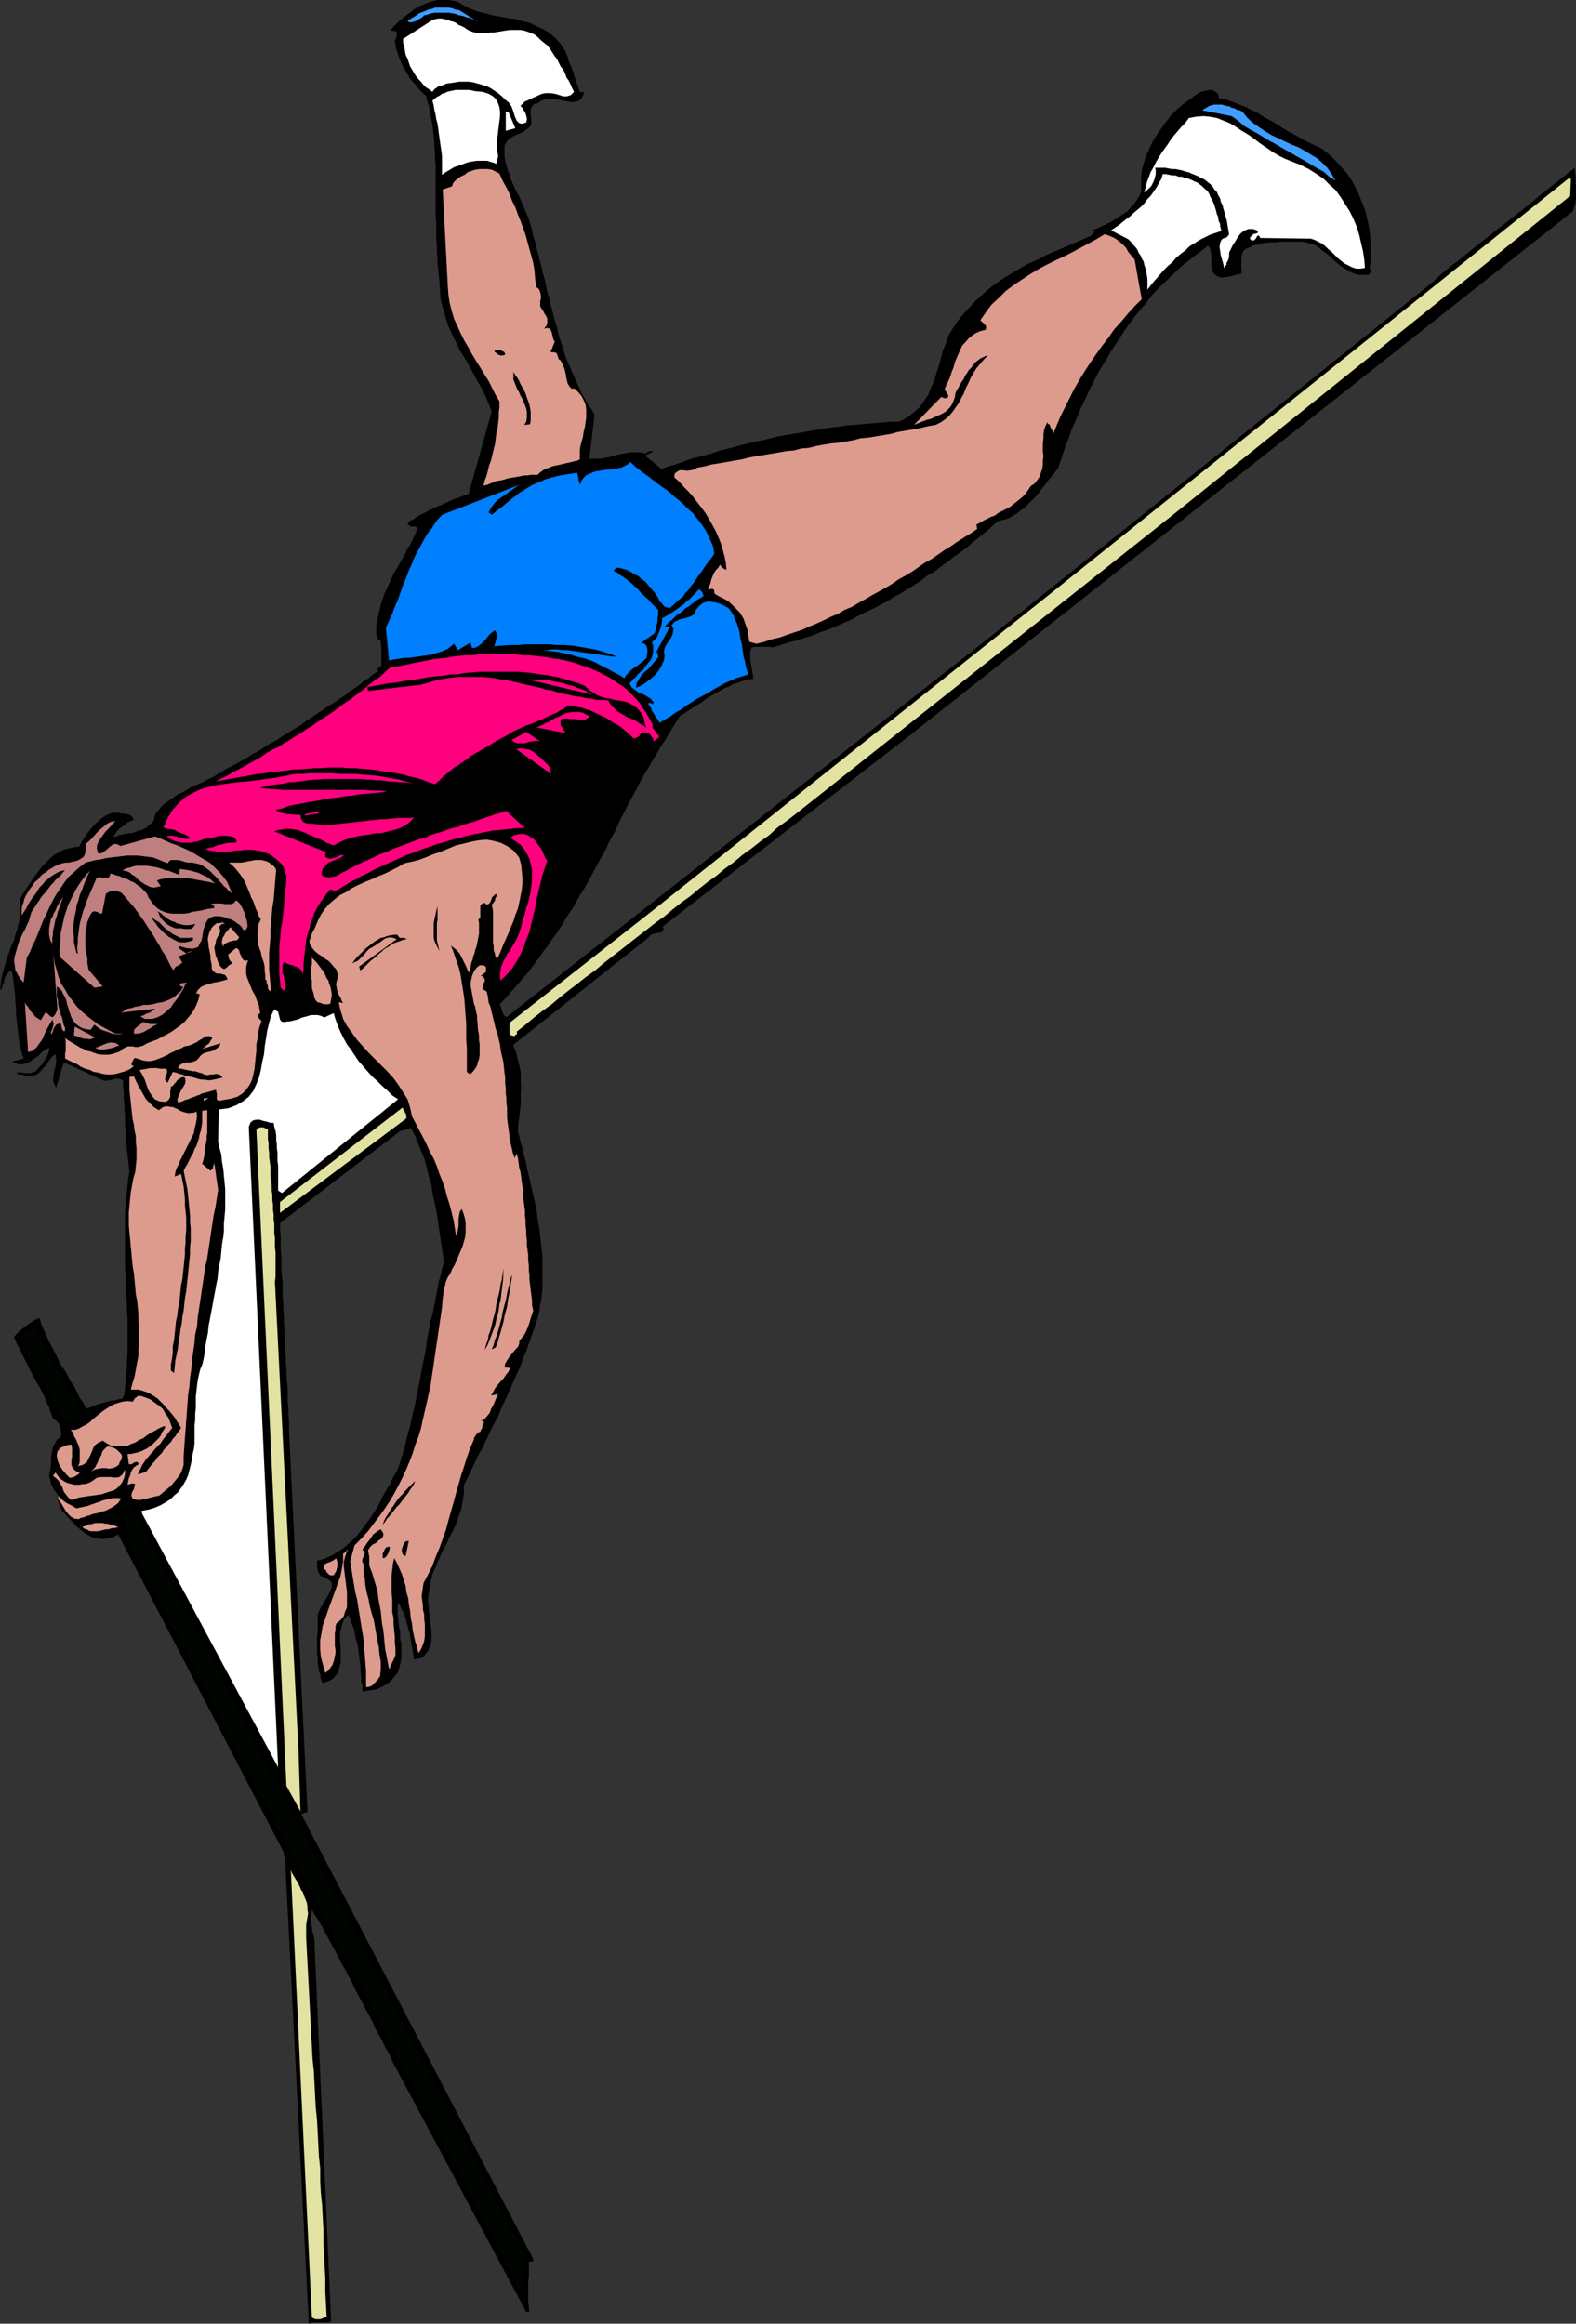 <?xml version="1.0" encoding="UTF-8" standalone="no"?>
<svg
   version="1.0"
   width="105.624mm"
   height="155.711mm"
   id="svg64"
   sodipodi:docname="Pole Vault 3.wmf"
   xmlns:inkscape="http://www.inkscape.org/namespaces/inkscape"
   xmlns:sodipodi="http://sodipodi.sourceforge.net/DTD/sodipodi-0.dtd"
   xmlns="http://www.w3.org/2000/svg"
   xmlns:svg="http://www.w3.org/2000/svg">
  <rect width="100%" height="100%" fill="#333333" stroke="none"/>
  <sodipodi:namedview
     id="namedview64"
     pagecolor="#ffffff"
     bordercolor="#000000"
     borderopacity="0.25"
     inkscape:showpageshadow="2"
     inkscape:pageopacity="0.0"
     inkscape:pagecheckerboard="0"
     inkscape:deskcolor="#d1d1d1"
     inkscape:document-units="mm" />
  <defs
     id="defs1">
    <pattern
       id="WMFhbasepattern"
       patternUnits="userSpaceOnUse"
       width="6"
       height="6"
       x="0"
       y="0" />
  </defs>
  <path
     style="fill:#000000;fill-opacity:1;fill-rule:evenodd;stroke:none"
     d="m 14.863,378.931 -0.323,-0.485 -0.485,-0.646 -0.485,-0.646 -0.323,-0.646 -0.323,-0.646 -0.162,-0.808 -0.162,-0.646 -0.162,-0.808 0.162,-0.646 0.162,-0.646 v -0.646 l 0.162,-0.646 v -0.646 -0.646 -0.646 l 0.162,-0.808 v -0.485 l 0.162,-0.646 0.162,-0.646 0.323,-0.646 0.323,-0.485 0.323,-0.646 0.646,-0.485 0.485,-0.646 v -0.808 l -0.162,-0.646 v -0.485 l -0.323,-0.646 -0.162,-0.485 -0.323,-0.485 -0.485,-0.323 -0.646,-0.485 -0.485,-1.293 -0.485,-1.454 -0.646,-1.293 -0.485,-1.293 -0.646,-1.293 -0.646,-1.293 -0.808,-1.293 -0.646,-1.293 -0.646,-1.131 -0.646,-1.293 -0.646,-1.293 -0.646,-1.293 -0.646,-1.293 -0.646,-1.293 -0.646,-1.293 -0.485,-1.293 0.646,-0.646 0.808,-0.808 0.808,-0.646 0.808,-0.646 0.646,-0.485 0.969,-0.646 0.808,-0.485 0.969,-0.323 0.485,1.616 0.646,1.454 0.646,1.454 0.646,1.454 0.808,1.454 0.646,1.293 0.808,1.616 0.646,1.454 0.969,1.293 0.808,1.454 0.808,1.454 0.808,1.293 0.808,1.454 0.646,1.454 0.969,1.293 0.646,1.454 0.485,-0.162 0.485,-0.162 0.485,-0.162 0.485,-0.323 0.646,-0.162 0.485,-0.162 0.485,-0.162 0.646,-0.162 0.646,-0.162 0.485,-0.162 0.646,-0.162 0.646,-0.162 h 0.646 l 0.485,-0.162 0.646,-0.162 h 0.646 l 0.646,-1.131 0.162,-1.778 0.162,-1.778 0.162,-1.616 0.162,-1.778 v -1.778 l 0.162,-1.778 v -1.778 -1.778 -1.778 -1.778 -1.778 l -0.162,-1.778 v -1.778 l -0.162,-1.778 v -1.778 -1.778 l -0.162,-1.778 -0.162,-1.939 v -1.616 -1.939 -1.778 -1.778 -1.616 -1.778 -1.778 -1.778 l 0.162,-1.778 0.162,-1.778 0.162,-1.778 0.162,-1.616 0.162,-1.778 0.323,-1.778 -0.162,-1.293 -0.162,-1.454 -0.162,-1.454 -0.162,-1.293 -0.162,-1.454 v -1.454 l -0.162,-1.454 -0.162,-1.454 v -1.454 -1.454 l -0.162,-1.454 v -1.454 l -0.162,-1.454 v -1.454 l -0.162,-1.454 v -1.454 l -0.485,-0.323 -0.646,-0.162 h -0.485 -0.646 l -0.646,0.323 h -0.646 l -0.646,0.162 h -0.646 l -10.178,-4.686 -1.939,6.464 -0.485,-0.97 -0.323,-0.97 0.162,-1.131 0.162,-1.131 0.323,-1.131 0.162,-0.97 v -1.131 l -0.162,-1.131 -0.808,0.646 -0.808,0.97 -0.646,1.131 -0.969,0.97 -0.808,0.97 -0.969,0.646 -1.454,0.323 -1.454,-0.162 -0.162,-0.162 H 5.816 L 5.493,272.119 H 5.17 5.008 4.685 L 4.524,271.958 4.2,271.635 h 0.646 0.646 l 0.646,0.162 H 6.947 7.593 l 0.808,-0.162 0.646,-0.323 0.485,-0.485 0.485,-0.646 0.646,-0.646 0.485,-0.808 0.485,-0.646 0.323,-0.646 0.323,-0.808 0.162,-0.646 v -0.646 l -0.646,0.323 -0.485,0.323 -0.485,0.323 -0.485,0.485 -0.485,0.485 -0.646,0.485 -0.485,0.323 -0.646,0.485 -0.485,0.323 -0.646,0.323 -0.646,0.162 -0.485,0.162 H 5.17 4.524 L 3.877,269.211 3.07,268.888 5.978,268.08 5.493,266.625 5.17,265.333 4.847,263.717 4.685,262.424 4.524,260.97 4.362,259.515 4.2,258.061 4.039,256.768 v -1.454 l -0.162,-1.454 v -1.293 l -0.162,-1.454 -0.162,-1.293 -0.162,-1.454 -0.162,-1.293 -0.323,-1.293 -0.646,0.323 -0.485,0.646 -0.485,0.646 -0.162,0.646 -0.162,0.808 -0.323,0.646 -0.162,0.808 L 0,250.789 l 0.162,-1.454 0.162,-1.454 0.323,-1.454 0.485,-1.454 0.323,-1.293 0.485,-1.454 0.485,-1.293 0.485,-1.454 0.646,-1.293 0.323,-1.454 0.485,-1.454 0.323,-1.293 0.323,-1.454 v -1.454 l 0.162,-1.616 -0.162,-1.454 0.485,-1.131 0.646,-0.97 0.646,-1.131 0.808,-1.131 0.808,-1.131 0.808,-1.131 0.808,-1.131 0.808,-0.97 0.969,-0.97 0.969,-0.97 0.969,-0.808 1.131,-0.646 1.131,-0.646 1.292,-0.323 1.292,-0.323 1.454,-0.162 0.808,-1.454 0.808,-1.293 0.969,-1.293 0.969,-1.131 1.131,-1.131 1.131,-0.97 1.292,-0.808 1.292,-0.485 h 0.808 0.808 l 0.646,0.162 h 0.808 l 0.646,0.162 0.646,0.162 0.646,0.485 0.485,0.808 -0.808,0.323 -0.808,0.323 -0.646,0.646 -0.808,0.485 -0.646,0.485 -0.646,0.646 -0.485,0.808 -0.323,0.646 0.646,-0.162 0.808,-0.323 0.646,-0.162 0.808,-0.162 0.808,-0.162 h 0.808 l 0.969,-0.323 0.808,-0.323 0.808,-0.162 0.646,-0.323 0.646,-0.323 0.646,-0.646 0.646,-0.485 0.485,-0.646 0.162,-0.808 0.323,-0.97 0.808,-0.97 0.808,-0.97 0.969,-0.808 0.969,-0.646 1.131,-0.808 0.969,-0.646 1.131,-0.485 1.131,-0.646 0.969,-0.646 1.131,-0.485 1.131,-0.485 1.131,-0.485 1.131,-0.646 1.131,-0.485 0.969,-0.646 1.131,-0.646 1.292,-0.808 1.292,-0.646 1.292,-0.646 1.292,-0.808 1.292,-0.646 1.131,-0.808 1.292,-0.646 1.292,-0.808 1.292,-0.808 1.292,-0.808 1.292,-0.646 1.131,-0.808 1.292,-0.808 1.292,-0.808 1.131,-0.646 1.292,-0.808 1.292,-0.97 1.292,-0.808 1.131,-0.808 1.292,-0.808 1.131,-0.808 1.292,-0.808 1.292,-0.808 1.131,-0.808 1.292,-0.808 1.131,-0.97 1.292,-0.808 1.131,-0.808 1.131,-0.97 1.292,-0.808 1.131,-0.97 1.292,-0.808 -0.162,-0.485 0.162,-0.323 0.485,-0.323 0.323,-0.162 v -0.808 -0.808 -0.808 -0.808 -0.808 -0.808 l -0.162,-0.808 v -0.808 l -0.646,-0.323 -0.162,-0.646 -0.323,-0.646 v -0.97 -0.97 l 0.162,-0.808 0.162,-0.97 0.162,-0.808 0.323,-1.454 0.323,-1.454 0.485,-1.454 0.485,-1.454 0.646,-1.293 0.646,-1.454 0.646,-1.454 0.646,-1.293 0.808,-1.293 0.808,-1.454 0.808,-1.293 0.646,-1.454 0.808,-1.293 0.646,-1.293 0.646,-1.454 0.646,-1.293 -0.323,-0.485 -0.323,-0.162 h -0.323 -0.323 -0.485 l -0.323,-0.162 -0.323,-0.323 -0.162,-0.323 0.808,-0.646 0.969,-0.485 0.808,-0.646 0.969,-0.485 0.969,-0.485 0.969,-0.485 0.969,-0.485 0.969,-0.485 0.969,-0.323 0.969,-0.485 1.131,-0.485 0.969,-0.485 0.969,-0.323 0.969,-0.323 1.131,-0.485 0.969,-0.323 5.816,-20.845 -0.808,-2.101 -0.808,-1.939 -0.969,-1.939 -1.131,-1.939 -0.969,-1.778 -1.131,-2.101 -1.131,-1.939 -1.131,-1.778 -0.969,-2.101 -0.969,-1.939 -0.969,-2.101 -0.646,-2.101 -0.646,-2.262 -0.646,-2.262 -0.162,-2.424 -0.162,-2.585 -0.162,-1.454 -0.162,-1.454 -0.162,-1.454 V 65.283 L 110.667,63.667 v -1.454 l -0.162,-1.454 V 59.304 57.85 56.395 l -0.162,-1.454 V 53.487 52.032 50.578 49.124 47.669 46.215 44.761 43.306 41.691 l -0.162,-1.454 v -1.454 l -0.162,-1.454 v -1.293 l -0.162,-1.616 -0.162,-1.454 -0.162,-1.454 -0.323,-1.454 -0.323,-1.454 -0.162,-1.454 -0.485,-1.454 -0.323,-1.454 -0.808,-0.646 -0.808,-0.808 -0.646,-0.808 -0.646,-0.808 -0.646,-0.646 -0.646,-0.808 -0.485,-0.97 -0.485,-0.808 -0.646,-0.97 -0.323,-0.808 -0.485,-0.97 -0.323,-0.97 -0.323,-0.97 -0.323,-0.97 -0.162,-0.97 -0.162,-1.131 0.162,-0.162 0.162,-0.323 0.162,-0.323 V 9.049 8.726 8.564 8.241 l -0.162,-0.323 -1.454,-0.162 0.646,-0.808 0.808,-0.808 0.808,-0.808 0.969,-0.808 0.808,-0.646 1.131,-0.808 0.969,-0.808 1.131,-0.646 1.131,-0.485 1.131,-0.485 1.131,-0.323 L 110.828,0 h 1.292 1.292 l 1.292,0.162 1.292,0.323 1.616,0.97 1.616,0.808 1.777,0.646 1.939,0.485 1.777,0.485 1.939,0.323 1.777,0.323 2.1,0.323 1.777,0.485 1.939,0.485 1.616,0.808 1.777,0.808 1.616,0.97 1.454,1.293 1.292,1.454 1.292,1.939 0.162,0.646 0.323,0.646 0.162,0.646 0.162,0.646 0.323,0.646 0.323,0.646 0.162,0.646 0.323,0.646 0.162,0.646 0.162,0.646 0.323,0.646 0.162,0.646 0.162,0.646 0.323,0.646 0.162,0.646 0.323,0.646 0.969,-0.162 -0.323,0.97 -0.485,0.808 -0.646,0.485 -0.485,0.162 -0.808,0.162 h -0.646 l -0.808,-0.162 -0.808,-0.162 -0.969,-0.162 -0.808,-0.162 -0.808,-0.162 h -0.808 -0.969 l -0.808,0.162 -0.808,0.323 -0.808,0.646 -0.969,0.162 -0.485,0.646 -0.323,0.646 v 0.808 0.808 l 0.162,0.97 v 0.97 l -0.162,0.646 -0.808,0.808 -1.131,0.808 -1.131,0.485 -1.131,0.485 -1.131,0.646 -0.646,0.646 -0.646,1.131 v 1.454 1.293 l 0.162,1.131 0.323,1.293 0.323,1.131 0.485,1.131 0.323,1.131 0.485,1.131 0.485,1.131 0.485,0.97 0.646,1.131 0.485,1.131 0.485,1.131 0.485,1.131 0.485,1.131 0.485,1.131 0.323,1.131 0.485,1.616 0.323,1.616 0.485,1.454 0.323,1.616 0.485,1.616 0.323,1.454 0.485,1.616 0.323,1.616 0.485,1.616 0.323,1.616 0.323,1.616 0.485,1.454 0.323,1.616 0.485,1.616 0.323,1.454 0.485,1.616 0.485,1.616 0.323,1.616 0.485,1.454 0.485,1.454 0.485,1.616 0.485,1.454 0.646,1.454 0.646,1.454 0.646,1.454 0.646,1.454 0.646,1.454 0.646,1.454 0.808,1.293 0.808,1.454 0.808,1.131 0.808,1.454 -1.292,11.15 h 0.969 0.969 0.808 l 0.969,-0.162 0.808,-0.162 0.808,-0.162 0.808,-0.323 0.808,-0.162 0.808,-0.162 0.808,-0.162 0.808,-0.162 0.808,-0.162 h 0.808 0.808 0.969 l 0.969,0.162 0.323,0.162 0.323,-0.162 0.162,-0.162 0.323,-0.162 0.323,-0.162 h 0.323 0.323 l 0.323,0.162 -2.1,0.97 4.2,3.393 1.777,-0.646 1.777,-0.485 1.777,-0.646 1.777,-0.646 1.777,-0.485 1.939,-0.485 1.777,-0.485 1.777,-0.646 1.939,-0.485 1.939,-0.485 1.777,-0.485 1.939,-0.485 1.939,-0.485 1.777,-0.323 1.939,-0.485 1.939,-0.485 1.939,-0.323 1.939,-0.323 1.939,-0.323 1.777,-0.323 1.939,-0.323 1.939,-0.323 1.939,-0.323 1.939,-0.162 1.939,-0.323 1.939,-0.162 1.939,-0.162 1.939,-0.162 1.939,-0.162 1.777,-0.162 1.939,-0.162 h 1.939 l 2.1,-1.131 1.616,-1.293 1.454,-1.293 1.131,-1.616 0.969,-1.454 0.808,-1.939 0.808,-1.778 0.485,-1.778 0.646,-1.939 0.485,-1.778 0.485,-1.939 0.808,-1.939 0.646,-1.939 0.969,-1.616 1.131,-1.778 1.292,-1.616 1.616,-1.778 1.616,-1.778 1.777,-1.616 1.777,-1.616 1.939,-1.454 1.939,-1.293 2.1,-1.293 2.1,-1.293 2.1,-1.131 2.262,-0.97 2.1,-1.131 2.262,-0.97 2.262,-0.97 2.262,-0.97 2.262,-0.97 2.262,-0.97 0.969,-1.131 -0.485,-0.323 0.808,-0.323 0.808,-0.323 0.969,-0.485 0.969,-0.485 0.808,-0.323 0.969,-0.646 0.969,-0.485 0.808,-0.646 0.808,-0.485 0.969,-0.646 0.646,-0.808 0.808,-0.808 0.485,-0.646 0.646,-0.97 0.485,-0.808 0.323,-0.97 v -1.778 -1.778 l 0.162,-1.778 0.485,-1.778 0.646,-1.939 0.808,-1.778 0.808,-1.778 1.131,-1.778 1.131,-1.616 1.131,-1.616 1.292,-1.616 1.454,-1.454 1.454,-1.293 1.616,-1.131 1.454,-1.131 1.616,-0.97 0.646,-0.162 0.808,-0.162 0.646,-0.162 h 0.646 l 0.646,0.323 0.485,0.323 0.485,0.485 0.162,0.97 1.777,0.323 1.777,0.646 1.616,0.646 1.616,0.646 1.616,0.808 1.616,0.808 1.454,0.97 1.616,0.808 1.616,0.97 1.454,0.97 1.616,0.97 1.616,0.808 1.616,0.97 1.616,0.808 1.616,0.808 1.777,0.808 1.616,1.293 1.616,1.454 1.454,1.616 1.454,1.616 1.292,1.778 0.969,1.778 0.969,1.939 0.808,2.101 0.808,1.939 0.485,2.101 0.485,2.101 0.323,2.262 0.162,2.101 v 2.101 2.101 l -0.323,2.262 0.323,-0.162 0.162,0.485 -0.162,0.323 -0.162,0.323 -0.323,0.485 h -1.292 -1.292 l -1.131,-0.323 -1.131,-0.485 -0.969,-0.646 -1.131,-0.646 -0.969,-0.808 -0.969,-0.808 -0.808,-0.808 -1.131,-0.97 -0.969,-0.646 -0.969,-0.808 -0.969,-0.646 -1.131,-0.323 -1.131,-0.323 -1.131,-0.162 h -0.969 -0.969 -0.808 -0.808 -0.969 -0.969 l -0.808,0.162 h -0.808 -0.969 l -0.808,0.162 h -0.808 l -0.808,0.323 -0.969,0.162 -0.808,0.162 -0.808,0.485 -0.969,0.323 -0.646,0.646 -0.323,0.808 -0.162,0.808 v 0.97 0.808 0.808 l 0.162,0.808 -0.162,0.646 -0.808,0.162 -0.808,0.162 -0.969,0.323 -0.969,0.162 -0.808,0.162 h -0.969 l -0.808,-0.323 -0.808,-0.646 -0.485,-0.808 -0.162,-0.97 v -0.97 -0.97 -0.97 l -0.162,-0.808 -0.162,-0.808 -0.485,-0.808 -1.616,1.293 -1.777,1.293 -1.616,1.293 -1.616,1.293 -1.616,1.454 -1.616,1.616 -1.616,1.454 -1.454,1.454 -1.454,1.616 -1.292,1.778 -1.454,1.616 -1.454,1.778 -1.292,1.778 -1.292,1.778 -1.131,1.778 -1.292,1.939 -1.131,1.778 -1.131,1.939 -1.131,1.778 -1.131,1.939 -0.969,1.939 -0.969,1.939 -0.969,2.101 -0.969,1.939 -0.808,1.939 -0.808,1.939 -0.969,2.101 -0.646,1.939 -0.808,1.939 -0.646,1.939 -0.646,1.939 -0.646,1.939 -0.808,1.131 -0.808,0.97 -0.808,0.97 -0.808,1.131 -0.808,0.97 -0.808,1.131 -0.808,0.97 -0.969,0.97 -0.969,0.97 -0.969,0.97 -0.969,0.646 -0.969,0.808 -1.131,0.646 -1.131,0.646 -1.292,0.323 -1.292,0.323 -1.616,1.454 -1.454,1.293 -1.616,1.293 -1.616,1.293 -1.454,1.293 -1.777,1.293 -1.616,1.131 -1.616,1.293 -1.616,1.131 -1.616,1.293 -1.777,0.97 -1.616,1.293 -1.777,1.131 -1.616,0.97 -1.777,1.131 -1.777,0.97 -1.777,1.131 -1.939,0.97 -1.777,0.97 -1.777,0.808 -1.939,0.97 -1.777,0.97 -1.939,0.808 -1.777,0.808 -1.939,0.808 -1.939,0.646 -1.939,0.808 -2.1,0.646 -1.939,0.646 -2.1,0.485 -1.939,0.646 -2.1,0.646 -0.646,-0.162 h -0.646 -0.646 -0.646 -0.646 -0.646 -0.646 l -0.808,0.162 -0.323,0.97 v 0.97 0.808 l 0.162,1.131 0.162,0.97 0.162,1.131 0.162,0.97 0.162,0.97 -1.292,0.162 -1.292,0.323 -1.292,0.485 -1.131,0.323 -1.131,0.646 -1.292,0.485 -1.131,0.646 -1.131,0.646 -1.131,0.646 -1.131,0.646 -0.969,0.808 -1.292,0.808 -0.969,0.646 -1.131,0.646 -1.131,0.808 -1.131,0.646 -0.969,1.454 -0.969,1.616 -0.969,1.616 -0.969,1.616 -1.131,1.616 -0.969,1.778 -1.131,1.778 -0.969,1.778 -1.131,1.778 -0.969,1.778 -0.969,1.939 -0.969,1.778 -0.969,1.778 -0.969,1.939 -0.969,1.778 -0.808,1.778 -0.646,1.454 -0.808,1.454 -0.808,1.454 -0.646,1.454 -0.808,1.454 -0.808,1.454 -0.808,1.454 -0.808,1.616 -0.808,1.454 -0.808,1.454 -0.808,1.454 -0.969,1.454 -0.808,1.454 -0.808,1.454 -0.969,1.454 -0.969,1.454 -0.808,1.454 -0.969,1.454 -0.969,1.454 -0.969,1.293 -0.969,1.454 -1.131,1.454 -0.969,1.454 -0.969,1.293 -0.969,1.293 -1.131,1.454 -1.131,1.293 -1.131,1.293 -1.131,1.293 -1.131,1.293 -1.131,1.293 -1.292,1.293 0.162,0.323 0.162,0.485 0.162,0.485 0.162,0.485 0.162,0.485 0.162,0.323 0.323,0.485 0.485,0.162 122.945,-96.631 111.474,-89.36 2.1,-1.939 2.262,-1.939 2.423,-1.778 2.1,-1.778 2.423,-1.939 2.262,-1.778 2.262,-1.778 2.262,-1.778 2.262,-1.778 2.262,-1.778 2.262,-1.778 2.262,-1.939 2.262,-1.778 2.262,-1.778 2.262,-1.778 2.262,-1.778 v 0.485 0.808 l 0.162,0.646 v 0.646 0.646 0.808 l 0.162,0.646 v 0.808 0.646 0.808 0.646 l -0.162,0.646 v 0.808 l -0.323,0.646 -0.162,0.646 -0.162,0.646 -169.312,133.797 -61.23,47.346 0.162,0.808 -0.323,0.485 -0.485,0.323 h -0.646 l -0.646,0.162 -0.808,0.162 -0.485,0.323 -0.323,0.485 -34.412,27.309 0.646,1.454 0.323,1.293 0.323,1.293 0.323,1.293 0.323,1.454 v 1.293 1.454 l 0.162,1.293 -0.162,1.454 v 1.293 1.454 l -0.162,1.454 -0.162,1.293 -0.162,1.454 -0.162,1.293 v 1.454 l 0.323,1.293 0.323,1.454 0.485,1.454 0.162,1.293 0.485,1.454 0.323,1.454 0.323,1.454 0.323,1.454 0.323,1.454 0.323,1.454 0.323,1.293 0.323,1.454 0.323,1.454 0.323,1.454 0.162,1.454 0.162,1.454 0.323,1.454 0.162,1.454 0.162,1.454 0.162,1.293 0.162,1.454 0.162,1.454 v 1.454 1.454 1.454 1.454 1.293 1.454 l -0.162,1.454 -0.162,1.454 -0.323,1.293 -0.162,1.454 -0.323,1.454 -0.485,1.454 -0.485,1.454 -0.485,1.293 -0.485,1.454 -0.485,1.293 -0.485,1.454 -0.646,1.454 -0.485,1.293 -0.485,1.454 -0.646,1.293 -0.646,1.454 -0.646,1.454 -0.485,1.293 -0.646,1.293 -0.646,1.454 -0.646,1.293 -0.646,1.454 -0.485,1.454 -0.808,1.293 -0.646,1.293 -0.646,1.293 -0.646,1.454 -0.646,1.293 -0.646,1.454 -0.808,1.293 -0.646,1.293 -0.646,1.454 -0.646,1.293 -0.646,1.454 -0.646,1.293 -0.646,1.293 v 2.101 l -0.323,1.939 -0.323,1.939 -0.646,1.778 -0.646,1.939 -0.808,1.778 -0.969,1.778 -0.808,1.778 -0.969,1.778 -0.808,1.778 -0.808,1.939 -0.808,1.778 -0.485,1.939 -0.323,1.939 -0.323,1.939 v 1.939 l 0.162,0.808 v 0.97 l 0.162,0.808 0.162,0.97 v 0.97 l 0.162,0.97 0.162,0.97 v 0.97 0.97 0.808 l -0.162,0.97 -0.323,0.808 -0.323,0.808 -0.485,0.646 -0.485,0.646 -0.808,0.646 -1.939,0.323 v -0.97 l -0.162,-0.808 -0.162,-0.97 -0.162,-0.97 -0.162,-0.97 -0.162,-0.97 -0.162,-0.97 -0.323,-0.97 -0.162,-0.808 -0.323,-0.97 -0.162,-0.97 -0.323,-0.808 -0.323,-0.808 -0.485,-0.808 -0.323,-0.808 -0.485,-0.808 -0.162,1.454 v 1.454 l 0.162,1.454 0.162,1.454 0.323,1.616 v 1.616 l 0.323,1.454 v 1.616 1.454 l -0.162,1.454 -0.323,1.293 -0.485,1.454 -0.969,1.131 -0.969,1.131 -1.454,0.97 -1.939,0.97 -3.554,0.485 v -1.293 l -0.323,-1.131 v -1.454 l -0.162,-1.131 V 422.076 l -0.162,-1.293 -0.162,-1.293 -0.162,-1.293 -0.162,-1.293 -0.323,-1.131 -0.323,-1.131 -0.162,-1.293 -0.323,-1.131 -0.485,-1.131 -0.323,-1.131 -0.485,-0.97 -0.969,0.97 -0.485,1.131 -0.323,1.131 -0.323,1.293 v 1.131 1.293 l 0.162,1.293 v 1.454 1.131 1.293 l -0.323,1.131 -0.162,0.97 -0.646,0.97 -0.808,0.97 -1.131,0.646 -1.454,0.485 -0.485,-0.97 -0.162,-1.131 -0.323,-0.97 -0.162,-1.131 -0.162,-0.97 v -1.131 l -0.162,-1.131 v -1.131 -0.97 -1.131 -1.131 l 0.162,-1.131 v -1.131 -0.97 -1.131 -1.131 l 0.162,-0.485 0.323,-0.808 0.323,-0.646 0.485,-0.646 0.323,-0.808 0.485,-0.646 0.485,-0.808 0.323,-0.646 0.323,-0.646 0.323,-0.808 v -0.485 -0.646 l -0.323,-0.485 -0.646,-0.485 -0.808,-0.485 -0.969,-0.323 -0.323,-0.323 -0.323,-0.646 -0.162,-0.323 v -0.485 l -0.162,-0.485 v -0.485 -0.646 -0.485 l 1.939,-0.485 1.777,-0.808 1.616,-0.97 1.454,-0.97 1.454,-1.293 1.454,-1.293 1.292,-1.616 1.131,-1.454 1.131,-1.616 1.131,-1.616 1.131,-1.778 0.808,-1.778 0.969,-1.778 1.131,-1.778 0.808,-1.778 0.969,-1.616 0.646,-1.616 0.485,-1.616 0.485,-1.616 0.485,-1.616 0.323,-1.616 0.485,-1.778 0.485,-1.616 0.323,-1.616 0.323,-1.616 0.485,-1.616 0.323,-1.778 0.323,-1.616 0.323,-1.616 0.323,-1.778 0.323,-1.616 0.323,-1.616 0.323,-1.778 0.323,-1.616 0.323,-1.616 0.162,-1.778 0.323,-1.616 0.323,-1.616 0.323,-1.778 0.485,-1.616 0.323,-1.616 0.323,-1.778 0.323,-1.616 0.323,-1.616 0.323,-1.778 0.485,-1.616 0.323,-1.616 0.485,-1.616 -0.323,-2.101 -0.323,-2.101 -0.323,-2.262 -0.323,-2.101 -0.323,-2.262 -0.323,-2.262 -0.485,-2.101 -0.485,-2.262 -0.323,-2.262 -0.646,-2.101 -0.485,-2.101 -0.646,-2.262 -0.808,-1.939 -0.808,-2.101 -0.808,-1.939 -0.969,-1.778 -2.746,0.808 -30.373,23.269 v 1.616 l 0.162,1.778 v 1.616 1.778 l 0.162,1.616 v 1.778 1.616 l 0.162,1.778 0.162,1.616 v 1.778 1.616 l 0.162,1.778 v 1.616 l 0.162,1.778 v 1.616 l 0.162,1.778 v 1.616 l 0.162,1.778 v 1.616 l 0.162,1.778 v 1.616 l 0.162,1.616 v 1.616 l 0.162,1.778 0.162,1.616 v 1.454 1.778 l 0.162,1.454 v 1.616 l 0.162,1.616 v 1.454 1.454 l 4.685,96.147 -1.616,0.485 58.645,112.467 0.162,0.808 -1.131,0.162 v 0.808 0.808 0.808 0.808 0.808 l -0.162,0.808 v 0.808 0.808 0.808 0.808 0.808 0.808 0.808 l 0.162,0.808 v 0.646 l 0.162,0.646 -0.808,0.162 -33.927,-63.505 -0.485,-1.131 -0.646,-1.293 -0.646,-1.131 -0.646,-1.293 -0.646,-1.293 -0.646,-1.131 -0.646,-1.131 -0.485,-1.293 -0.646,-1.131 -0.646,-1.293 -0.646,-1.131 -0.646,-1.293 -0.646,-1.131 -0.646,-1.293 -0.646,-1.131 -0.485,-1.131 -0.646,-1.293 -0.646,-1.131 -0.646,-1.293 -0.646,-1.131 -0.646,-1.131 -0.646,-1.293 -0.646,-1.293 -0.646,-1.131 -0.646,-1.131 -0.646,-1.293 -0.646,-1.131 -0.646,-1.293 -0.646,-1.131 -0.646,-1.131 -0.808,-1.131 -0.646,-1.293 -0.162,1.293 v 1.131 1.131 l 0.162,1.131 0.162,1.131 0.323,1.131 0.162,0.97 v 1.131 l 4.2,95.339 -0.646,0.162 h -0.485 -0.808 -0.646 -0.808 -0.808 -0.646 l -0.808,0.323 -5.978,-116.83 -0.485,-2.747 -41.843,-80.311 -1.131,0.646 -1.131,0.323 -1.131,0.162 h -1.131 l -0.969,-0.162 -0.969,-0.162 -0.808,-0.485 -0.969,-0.485 -0.808,-0.646 -0.808,-0.646 -0.808,-0.646 -0.646,-0.808 -0.808,-0.808 -0.808,-0.808 -0.646,-0.808 -0.808,-0.808 -1.131,-3.07 h 0.162 v 0.162 h 0.162 v 0.162 z"
     id="path1" />
  <path
     style="fill:#dd9b8e;fill-opacity:1;fill-rule:evenodd;stroke:none"
     d="m 14.702,379.739 0.485,0.485 0.485,0.808 0.485,0.808 0.485,0.808 0.646,0.808 0.646,0.646 0.808,0.485 1.131,0.162 0.646,-0.323 0.808,-0.162 0.646,-0.323 0.808,-0.162 0.646,-0.323 0.969,-0.162 0.646,-0.162 0.808,-0.323 0.808,-0.162 0.646,-0.323 0.646,-0.323 0.646,-0.323 0.646,-0.485 0.646,-0.485 0.323,-0.485 0.485,-0.646 -0.646,-0.162 H 29.242 28.596 l -0.646,0.162 -0.808,0.162 -0.646,0.162 -0.646,0.162 -0.646,0.323 -0.646,0.162 -0.808,0.323 -0.646,0.162 -0.646,0.323 -0.808,0.162 -0.808,0.162 -0.646,0.162 -0.808,0.162 -0.646,-0.323 -0.485,-0.323 -0.646,-0.323 -0.646,-0.323 -0.485,-0.323 -0.646,-0.485 -0.485,-0.485 -0.485,-0.485 z"
     id="path2" />
  <path
     style="fill:#000500;fill-opacity:1;fill-rule:evenodd;stroke:none"
     d="m 8.886,336.271 0.646,1.454 0.646,1.454 0.646,1.293 0.808,1.454 0.808,1.293 0.646,1.454 0.808,1.293 0.808,1.293 0.646,1.293 0.808,1.454 0.808,1.293 0.808,1.293 0.646,1.454 0.808,1.293 0.646,1.454 0.646,1.293 -0.323,0.323 -0.323,0.485 -0.485,0.323 -0.485,0.323 -0.485,0.323 -0.646,0.162 -0.485,0.162 h -0.646 l -0.808,-1.293 -0.808,-1.293 -0.646,-1.293 -0.808,-1.454 -0.808,-1.293 -0.646,-1.131 -0.808,-1.454 -0.808,-1.293 -0.646,-1.293 -0.808,-1.293 -0.646,-1.293 -0.808,-1.293 -0.646,-1.454 -0.646,-1.293 -0.646,-1.454 -0.646,-1.293 0.323,-0.485 0.485,-0.323 0.485,-0.485 0.485,-0.323 0.485,-0.323 0.646,-0.323 0.485,-0.162 z"
     id="path3" />
  <path
     style="fill:#dd9b8e;fill-opacity:1;fill-rule:evenodd;stroke:none"
     d="m 14.055,372.952 0.485,0.646 0.323,0.485 0.485,0.485 0.485,0.323 0.485,0.323 0.646,0.323 0.485,0.162 0.808,0.162 0.485,0.162 h 0.808 0.646 l 0.646,-0.162 h 0.808 l 0.485,-0.162 0.808,-0.323 0.485,-0.323 1.131,-0.808 1.131,-0.162 h 1.131 1.131 l 1.131,0.162 1.131,-0.162 0.808,-0.646 0.646,-1.293 v 1.293 l -0.323,1.131 -0.485,0.97 -0.646,0.808 -0.646,0.646 -0.808,0.485 -1.131,0.323 -0.969,0.323 -0.969,0.323 -1.131,0.162 -1.131,0.162 -1.292,0.162 -0.969,0.162 -1.131,0.162 -0.969,0.323 -0.969,0.323 -0.808,-0.646 -0.646,-0.808 -0.485,-0.646 -0.323,-0.97 -0.485,-0.97 -0.485,-0.808 -0.646,-0.646 -0.808,-0.646 z"
     id="path4" />
  <path
     style="fill:#dd9b8e;fill-opacity:1;fill-rule:evenodd;stroke:none"
     d="m 16.964,366.004 1.131,-0.162 0.162,0.97 v 0.97 1.131 l -0.162,0.97 v 1.131 l 0.323,0.808 0.646,0.646 1.131,0.646 -0.162,0.162 -0.323,0.162 -0.162,0.162 -0.323,0.162 -0.485,0.323 h -0.323 l -0.323,0.162 h -0.485 l -0.808,-0.808 -0.969,-1.131 -0.808,-1.293 -0.485,-1.293 -0.162,-1.131 0.162,-0.97 0.808,-0.97 z"
     id="path5" />
  <path
     style="fill:#dd9b8e;fill-opacity:1;fill-rule:evenodd;stroke:none"
     d="m 30.05,386.849 h -0.485 l -0.485,0.162 h -0.646 l -0.485,0.162 -0.485,0.162 H 26.819 l -0.646,0.162 -0.646,0.162 -0.646,0.162 h -0.646 -0.646 -0.485 l -0.646,-0.162 -0.485,-0.323 -0.646,-0.162 -0.485,-0.485 0.646,-0.162 0.485,-0.162 0.646,-0.323 h 0.485 l 0.485,-0.162 0.646,-0.162 h 0.646 0.485 0.646 l 0.485,0.162 h 0.646 l 0.485,0.162 0.646,0.162 0.646,0.162 0.485,0.162 z"
     id="path6" />
  <path
     style="fill:#dd9b8e;fill-opacity:1;fill-rule:evenodd;stroke:none"
     d="m 33.604,355.016 0.323,-0.485 0.323,-0.485 0.323,-0.162 0.323,-0.323 h 0.323 0.485 l 0.485,0.162 0.485,0.162 1.292,0.485 1.131,0.808 1.131,0.808 0.969,0.808 0.646,1.131 0.808,1.131 0.485,1.293 0.485,1.293 -0.646,0.808 -0.485,0.646 -0.646,0.808 -0.646,0.808 -0.485,0.808 -0.646,0.646 -0.646,0.646 -0.646,0.808 -0.646,0.646 -0.485,0.646 -0.646,0.646 -0.485,0.808 -0.485,0.646 -0.323,0.808 -0.485,0.808 -0.323,0.808 2.1,-0.646 0.485,-0.646 0.646,-0.808 0.485,-0.646 0.646,-0.646 0.485,-0.808 0.646,-0.646 0.646,-0.646 0.485,-0.808 0.646,-0.646 0.485,-0.646 0.646,-0.646 0.485,-0.808 0.646,-0.646 0.485,-0.808 0.485,-0.646 0.485,-0.646 -0.485,-0.808 -0.646,-0.97 -0.485,-0.808 -0.646,-0.808 -0.646,-0.808 -0.808,-0.808 -0.646,-0.808 -0.808,-0.808 -0.808,-0.808 -0.969,-0.646 -0.808,-0.485 -0.969,-0.485 -0.969,-0.323 -1.131,-0.323 h -0.969 -0.969 l 0.485,-1.778 0.485,-1.616 0.323,-1.778 0.323,-1.778 0.323,-1.616 v -1.778 l 0.162,-1.778 v -1.616 -1.778 l -0.162,-1.778 v -1.778 l -0.162,-1.616 -0.162,-1.778 -0.323,-1.616 -0.162,-1.778 -0.162,-1.778 -0.162,-1.778 -0.323,-1.778 -0.162,-1.616 -0.162,-1.778 -0.162,-1.616 -0.162,-1.939 -0.162,-1.616 -0.162,-1.778 v -1.616 -1.778 l 0.162,-1.616 0.162,-1.778 0.162,-1.616 0.323,-1.778 0.323,-1.778 0.485,-1.616 0.162,-1.616 0.162,-1.616 v -1.454 -1.454 L 34.412,289.248 v -1.454 l -0.323,-1.454 -0.162,-1.454 -0.323,-1.293 -0.162,-1.454 -0.162,-1.454 -0.162,-1.616 -0.162,-1.454 -0.162,-1.454 v -1.778 -1.616 l 1.131,-0.162 0.485,1.131 0.646,1.293 0.646,1.131 0.646,1.131 0.646,1.131 0.969,0.97 0.969,0.97 1.292,0.808 0.646,-0.485 0.485,-0.323 0.646,-0.162 h 0.646 l 0.485,0.162 h 0.646 l 0.646,0.323 0.485,0.162 0.485,0.323 0.646,0.323 0.485,0.162 0.646,0.162 0.646,0.162 0.646,-0.162 h 0.646 l 0.646,-0.323 0.162,1.131 -0.162,1.131 -0.162,0.97 -0.323,1.131 -0.162,1.131 -0.485,0.97 -0.485,0.97 -0.485,0.97 -0.485,0.97 -0.485,0.97 -0.485,0.97 -0.485,0.97 -0.485,1.131 -0.485,0.97 -0.323,0.97 -0.162,1.131 1.616,-0.646 0.323,1.616 0.323,1.616 0.162,1.616 0.162,1.454 v 1.616 l 0.162,1.616 0.162,1.454 v 1.616 1.616 l -0.162,1.616 v 1.454 l -0.162,1.616 v 1.454 l -0.162,1.616 -0.162,1.616 -0.162,1.454 -0.162,1.616 -0.323,1.454 -0.162,1.616 -0.162,1.616 -0.162,1.454 -0.323,1.454 -0.162,1.616 -0.323,1.454 -0.162,1.616 -0.162,1.616 -0.162,1.454 -0.323,1.616 v 1.454 l -0.162,1.454 -0.323,1.778 v 1.454 l 0.808,0.646 0.162,-1.616 0.162,-1.616 0.323,-1.454 0.323,-1.616 0.162,-1.616 0.323,-1.616 0.162,-1.454 0.323,-1.616 0.162,-1.616 0.323,-1.616 0.162,-1.616 0.162,-1.454 0.323,-1.778 0.162,-1.616 0.162,-1.454 0.162,-1.616 0.162,-1.616 0.162,-1.616 0.162,-1.616 v -1.616 l 0.162,-1.616 v -1.616 -1.616 l -0.162,-1.616 v -1.616 l -0.162,-1.616 -0.162,-1.616 -0.162,-1.616 -0.162,-1.616 -0.323,-1.616 -0.323,-1.616 -0.323,-1.616 0.485,-0.97 0.485,-0.808 0.485,-0.97 0.485,-0.97 0.485,-0.808 0.323,-0.97 0.485,-0.808 0.323,-0.97 0.323,-0.97 0.162,-0.97 0.323,-0.97 0.162,-0.97 0.162,-0.97 v -1.131 -0.97 -0.97 l 1.292,-0.162 v 0.646 0.97 0.808 0.808 0.808 0.808 0.97 l -0.162,0.808 v 0.808 l -0.162,0.97 -0.162,0.808 -0.162,0.97 v 0.808 l -0.162,0.808 -0.162,0.808 -0.323,0.97 2.1,1.778 0.323,-0.323 0.162,-0.162 0.162,-0.162 v -0.162 -0.323 l 0.162,-0.162 v -0.323 l 0.162,-0.323 0.969,6.787 -0.323,2.101 -0.323,2.101 -0.485,2.262 -0.323,2.101 -0.323,2.101 -0.323,2.262 -0.323,2.101 -0.323,2.262 -0.485,2.101 -0.323,2.101 -0.323,2.262 -0.323,2.101 -0.323,2.262 -0.323,2.101 -0.323,2.101 -0.162,2.262 -0.485,2.101 -0.162,2.101 -0.323,2.262 -0.323,2.101 -0.162,2.262 -0.323,2.101 -0.162,2.262 -0.323,2.101 -0.162,2.262 -0.162,2.262 -0.162,2.101 -0.162,2.262 -0.162,2.101 -0.162,2.262 -0.162,2.262 v 2.262 l -0.323,1.131 -0.485,1.131 -0.808,1.131 -0.808,0.97 -0.808,0.97 -0.969,0.808 -0.969,0.808 -0.969,0.808 -0.646,0.162 -0.808,0.162 -0.646,0.162 -0.646,0.162 -0.646,0.162 -0.808,0.162 -0.646,0.162 h -0.808 l -1.131,-0.323 -0.323,-0.808 0.162,-0.808 0.485,-0.808 0.162,-0.808 0.162,-0.485 -0.646,-0.162 -1.292,0.323 0.162,-0.808 0.162,-0.808 0.323,-0.646 0.162,-0.646 0.323,-0.808 0.485,-0.646 0.646,-0.485 0.646,-0.323 -0.323,-0.485 -0.323,-0.162 -0.162,0.162 h -0.323 l -0.323,0.162 -0.323,0.323 h -0.323 -0.485 l -0.323,-2.585 h 0.808 l 0.646,-0.162 0.808,-0.162 0.646,-0.162 0.808,-0.323 0.646,-0.323 0.646,-0.323 0.646,-0.485 0.646,-0.485 0.485,-0.485 0.646,-0.646 0.485,-0.485 0.485,-0.646 0.323,-0.808 0.485,-0.646 0.323,-0.646 -0.162,-0.323 -0.808,0.323 -0.969,0.485 -0.808,0.485 -0.969,0.485 -0.969,0.646 -0.808,0.646 -1.131,0.485 -0.969,0.646 -0.969,0.323 -0.969,0.485 -1.131,0.162 h -0.969 -1.131 l -0.969,-0.162 -1.131,-0.646 -0.969,-0.646 -1.292,0.646 -0.808,0.646 -0.485,1.131 -0.485,1.131 -0.485,0.97 -0.485,0.97 -0.969,0.646 -1.292,0.323 0.323,-0.485 0.162,-0.646 v -0.646 -0.485 -0.646 -0.646 -0.646 l -0.162,-0.485 -0.162,-0.646 -0.323,-0.646 -0.162,-0.485 -0.323,-0.646 -0.323,-0.485 -0.162,-0.646 -0.323,-0.485 -0.323,-0.485 h 1.131 l 0.969,-0.323 0.808,-0.485 0.969,-0.485 0.969,-0.646 0.646,-0.646 0.969,-0.808 0.808,-0.646 0.808,-0.646 0.969,-0.646 0.969,-0.646 0.969,-0.485 0.969,-0.323 1.131,-0.323 1.292,-0.162 z"
     id="path7" />
  <path
     style="fill:#dd9b8e;fill-opacity:1;fill-rule:evenodd;stroke:none"
     d="m 30.373,367.943 0.323,0.323 0.162,0.323 v 0.485 0.323 l -0.162,0.323 -0.323,0.485 -0.162,0.323 v 0.323 l -0.808,0.646 -0.808,0.323 -0.969,0.162 -0.808,-0.162 h -0.969 l -0.969,0.162 -0.808,0.162 -0.969,0.485 0.485,-0.485 0.485,-0.485 0.323,-0.646 0.323,-0.646 0.323,-0.646 0.323,-0.646 0.323,-0.646 0.162,-0.646 0.323,-0.485 0.485,-0.485 0.323,-0.323 0.485,-0.162 0.646,0.162 0.646,0.162 0.808,0.485 z"
     id="path8" />
  <path
     style="fill:#bf7f7f;fill-opacity:1;fill-rule:evenodd;stroke:none"
     d="m 6.301,253.86 0.323,0.646 0.485,0.485 0.323,0.646 0.485,0.646 0.485,0.485 0.485,0.646 0.646,0.485 0.808,0.485 1.131,-1.939 0.323,0.162 0.323,0.162 0.323,0.323 0.323,0.323 0.485,0.162 h 0.162 l 0.323,-0.323 0.323,-0.485 0.485,-1.131 -1.131,-15.19 0.162,1.778 0.323,1.939 0.485,1.616 0.485,1.778 0.646,1.616 0.969,1.454 0.808,1.454 1.131,1.454 0.969,1.293 1.292,1.293 1.292,1.131 1.292,0.97 1.454,1.131 1.454,0.808 1.454,0.808 1.616,0.808 h 1.939 l -0.808,0.162 h -0.969 l -0.969,-0.162 -0.808,-0.323 -0.969,-0.323 -0.969,-0.323 -0.969,-0.646 -0.808,-0.646 -0.969,1.293 -1.292,-0.162 -0.969,-0.323 -0.808,-0.485 -0.808,-0.646 -0.485,-0.646 -0.485,-0.808 -0.323,-0.97 -0.323,-0.808 -0.162,-0.808 -0.323,-0.808 -0.162,-0.97 -0.323,-0.808 -0.485,-0.808 -0.323,-0.808 -0.646,-0.646 -0.646,-0.485 v 0.808 0.646 0.808 l 0.162,0.808 0.162,0.646 v 0.808 l 0.162,0.646 0.162,0.646 0.323,0.646 v 0.646 l 0.323,0.646 0.162,0.646 0.162,0.808 0.162,0.646 0.323,0.646 v 0.808 h -0.485 l -0.162,-0.323 -0.162,-0.162 v -0.323 l -0.162,-0.323 v -0.485 l -0.162,-0.162 -0.323,-0.323 -0.323,0.323 -0.485,0.162 -0.162,0.323 -0.323,0.323 -0.162,0.485 -0.162,0.485 -0.162,0.485 -0.323,0.323 v -0.485 l 0.162,-0.485 0.162,-0.323 0.162,-0.646 0.162,-0.485 v -0.323 l -0.162,-0.485 -0.162,-0.485 -0.646,1.131 -0.646,1.131 -0.646,1.293 -0.485,1.293 -0.808,1.131 -0.808,1.131 -0.969,0.808 -1.131,0.323 z"
     id="path9" />
  <path
     style="fill:#bf7f7f;fill-opacity:1;fill-rule:evenodd;stroke:none"
     d="m 16.479,220.41 -0.969,0.162 -0.808,0.323 -0.808,0.485 -0.808,0.485 -0.808,0.646 -0.808,0.646 -0.646,0.808 -0.808,0.808 -0.485,0.808 -0.646,0.97 -0.646,0.808 -0.646,0.97 -0.485,0.808 -0.485,0.97 -0.646,0.97 -0.485,0.808 v -0.808 -0.808 l 0.162,-0.97 0.323,-0.808 0.162,-0.808 0.485,-0.97 0.485,-0.808 0.485,-0.808 0.646,-0.808 0.485,-0.808 0.808,-0.646 0.646,-0.808 0.646,-0.646 0.808,-0.485 0.808,-0.646 0.808,-0.485 0.485,-0.323 0.808,-0.323 0.646,-0.323 0.646,-0.162 0.808,-0.162 h 0.808 l 0.646,-0.162 0.808,-0.162 0.646,-0.162 0.646,-0.323 0.485,-0.323 0.485,-0.323 0.323,-0.646 0.162,-0.646 0.162,-0.97 -0.162,-0.97 0.969,-0.808 0.808,-0.808 0.969,-1.131 0.808,-0.808 0.969,-0.808 0.969,-0.808 0.969,-0.485 1.131,-0.162 -0.808,0.808 -0.808,0.97 -0.969,0.97 -0.808,1.131 -0.808,1.131 -0.485,1.131 v 0.97 l 0.323,1.131 0.969,-0.162 0.646,-0.485 0.646,-0.485 0.485,-0.485 0.646,-0.485 0.485,-0.323 h 0.808 l 0.969,0.485 8.724,-2.424 1.292,0.485 1.454,0.646 1.454,0.646 1.454,0.485 1.454,0.646 1.454,0.646 1.454,0.808 1.292,0.808 1.454,0.808 1.292,0.808 1.131,1.131 1.131,1.131 0.969,1.131 0.969,1.293 0.646,1.454 0.646,1.616 -0.485,-0.485 -0.485,-0.323 -0.485,-0.646 -0.646,-0.485 -0.485,-0.646 -0.646,-0.646 -0.485,-0.646 -0.646,-0.646 -0.646,-0.646 -0.646,-0.646 -0.646,-0.485 -0.646,-0.485 -0.808,-0.485 -0.808,-0.323 -0.808,-0.162 -0.808,-0.162 h -0.969 l -0.808,-0.162 -0.969,-0.323 -0.969,-0.162 h -0.808 -0.808 l -0.485,0.323 -0.323,0.485 -1.292,-0.485 -1.131,-0.485 -1.292,-0.485 -1.292,-0.162 -1.292,-0.162 -1.292,-0.162 h -1.292 -1.454 l -1.292,0.162 -1.292,0.162 -1.454,0.162 -1.292,0.162 -1.292,0.323 -1.292,0.162 -1.292,0.323 -1.292,0.323 -1.454,1.131 -1.454,1.293 -1.292,1.131 -1.131,1.454 -0.969,1.454 -1.131,1.616 -0.808,1.454 -0.808,1.616 -0.808,1.778 -0.808,1.616 -0.646,1.616 -0.646,1.616 -0.646,1.616 -0.808,1.616 -0.646,1.616 -0.808,1.454 -0.808,6.302 -0.969,-1.131 -0.646,-1.131 -0.485,-0.97 -0.162,-1.131 -0.162,-1.131 0.162,-1.131 0.323,-1.131 0.323,-1.131 0.323,-1.131 0.485,-1.131 0.485,-1.131 0.646,-1.131 0.485,-1.131 0.485,-0.97 0.323,-1.131 0.323,-1.131 0.485,-0.808 0.485,-0.646 0.485,-0.808 0.485,-0.646 0.485,-0.808 0.485,-0.646 0.646,-0.646 0.485,-0.646 0.485,-0.646 0.485,-0.646 0.646,-0.646 0.485,-0.646 0.646,-0.485 0.646,-0.646 0.485,-0.646 z"
     id="path10" />
  <path
     style="fill:#000500;fill-opacity:1;fill-rule:evenodd;stroke:none"
     d="m 32.473,381.355 2.746,3.878 73.185,139.453 24.072,45.407 0.323,11.635 -47.983,-91.137 -52.506,-100.51 0.323,-0.485 v -0.646 -0.646 l -0.162,-0.646 -0.162,-0.646 -0.323,-0.646 V 385.718 385.072 H 31.504 31.019 30.696 30.211 29.888 29.403 l -0.323,-0.162 -0.485,-0.323 0.323,-0.646 0.646,-0.162 0.646,-0.162 0.808,-0.162 0.646,-0.162 0.485,-0.485 0.323,-0.485 z"
     id="path11" />
  <path
     style="fill:#dd9b8e;fill-opacity:1;fill-rule:evenodd;stroke:none"
     d="m 16.479,262.909 0.646,0.485 0.808,0.485 0.808,0.485 0.808,0.485 0.808,0.485 0.808,0.323 0.969,0.485 0.808,0.162 0.808,0.323 0.969,0.323 0.969,0.162 h 0.969 0.808 l 0.969,-0.162 0.969,-0.323 0.969,-0.323 0.485,-0.485 0.485,-0.323 0.646,-0.323 0.485,-0.162 h 0.646 0.485 l 0.646,0.162 h 0.646 l 1.292,-0.323 1.131,-0.646 1.292,-0.485 1.292,-0.485 1.131,-0.646 1.292,-0.646 1.131,-0.646 1.131,-0.808 1.131,-0.808 0.969,-0.808 0.808,-0.97 0.969,-1.131 0.646,-0.97 0.646,-1.293 0.485,-1.293 0.323,-1.293 -0.162,-0.162 -0.323,-0.162 h -0.162 l -0.323,0.162 0.485,-0.97 0.808,-0.808 0.969,-0.485 1.131,-0.323 1.131,-0.323 1.131,-0.162 1.292,-0.323 1.131,-0.323 -0.323,-0.646 -0.323,-0.485 -0.646,-0.162 -0.485,-0.162 h -0.808 l -0.485,-0.162 -0.646,-0.485 -0.323,-0.646 v -0.808 l -0.162,-0.808 -0.162,-0.808 v -0.808 l -0.162,-0.808 -0.162,-0.808 -0.162,-0.808 v -0.646 l -0.162,-0.808 v -0.646 l 0.162,-0.646 0.162,-0.646 0.323,-0.646 0.323,-0.646 0.646,-0.646 0.646,-0.485 h 0.162 0.323 0.323 l 0.323,-0.162 h 0.162 0.323 l 0.162,0.162 0.323,0.162 h -0.808 l -0.323,0.323 -0.323,0.323 v 0.323 l 0.162,0.485 v 0.646 l -0.162,0.485 -0.323,0.485 -0.485,0.97 -0.162,0.97 -0.323,0.97 0.162,0.97 0.162,0.97 0.323,0.808 0.323,0.97 0.485,0.97 0.485,0.485 0.485,0.323 0.323,-0.162 0.323,-0.162 0.323,-0.323 0.323,-0.323 0.485,-0.323 h 0.485 l -0.162,-0.323 -0.162,-0.162 -0.323,-0.323 -0.162,-0.323 -0.162,-0.162 v -0.323 l -0.162,-0.485 v -0.323 l 1.939,-1.616 0.485,0.162 0.323,0.485 0.162,0.646 0.323,0.646 0.162,0.485 0.323,0.485 0.485,0.323 0.808,-0.162 -0.323,0.97 -0.162,0.808 v 0.808 0.808 l 0.162,0.808 0.323,0.808 0.323,0.808 0.323,0.808 0.323,0.808 0.323,0.646 0.485,0.808 0.323,0.97 0.323,0.808 0.323,0.808 0.162,0.97 0.162,0.97 -0.323,0.162 -0.162,0.323 v 0.323 0.162 l 0.162,0.323 0.323,0.323 0.162,0.162 0.162,0.323 -0.485,1.293 -0.323,1.454 -0.162,1.454 -0.323,1.616 v 1.616 l -0.162,1.454 -0.162,1.616 -0.162,1.616 -0.323,1.454 -0.323,1.293 -0.646,1.293 -0.808,1.131 -0.969,0.97 -1.292,0.808 -1.616,0.485 -1.939,0.323 -0.808,0.162 h -0.485 l -0.323,-0.323 v -0.485 -0.485 -0.485 l -0.162,-0.485 v -0.485 l -0.646,0.162 -0.646,0.162 -0.485,0.162 -0.646,0.162 -0.646,0.162 -0.646,0.162 -0.485,0.323 -0.646,0.162 -0.646,0.323 -0.646,0.162 -0.646,0.323 -0.485,0.162 -0.646,0.162 -0.646,0.323 -0.485,0.162 -0.646,0.162 -0.162,-0.808 0.323,-0.808 0.323,-0.808 0.323,-0.646 0.485,-0.808 0.485,-0.808 0.162,-0.808 -0.162,-0.808 -0.485,-0.162 -0.485,0.162 -0.485,0.323 -0.485,0.323 -0.323,0.485 -0.485,0.485 -0.323,0.485 -0.485,0.162 v 0.485 l -0.162,0.646 v 0.485 0.485 0.485 l -0.323,0.646 -0.323,0.323 -0.485,0.323 -1.616,-0.162 -1.131,-0.485 -0.808,-0.97 -0.808,-1.293 -0.485,-1.293 -0.485,-1.454 -0.646,-1.293 -0.646,-1.131 0.969,-0.162 0.808,-0.162 0.969,-0.162 h 0.808 0.808 l 0.808,0.162 h 0.808 0.808 l 0.162,0.485 v 0.485 l -0.162,0.485 -0.162,0.323 -0.162,0.485 v 0.485 l 0.162,0.323 0.485,0.485 1.292,-2.747 0.808,0.162 0.808,0.323 0.808,0.162 0.808,0.323 0.808,0.162 0.808,0.162 0.646,0.162 0.969,0.323 0.808,0.162 h 0.808 l 0.808,0.162 h 0.646 l 0.808,-0.162 0.808,-0.162 0.646,-0.162 0.808,-0.162 -0.485,-0.646 -0.485,-0.162 -0.646,-0.162 -0.808,0.162 h -0.646 l -0.808,0.162 -0.808,-0.162 -0.485,-0.323 -0.808,-0.162 -0.808,-0.323 h -0.646 l -0.808,-0.162 -0.808,-0.162 -0.646,-0.162 -0.808,-0.162 -0.808,-0.162 0.323,-0.646 0.485,-0.323 0.646,-0.323 0.808,-0.162 h 0.808 l 0.808,-0.162 0.808,-0.323 0.485,-0.485 0.646,-0.808 0.646,-0.485 0.969,-0.323 0.808,-0.162 0.969,-0.323 0.646,-0.485 0.646,-0.485 0.323,-0.808 -4.685,1.454 0.485,-0.323 0.323,-0.323 0.323,-0.323 0.485,-0.323 0.323,-0.323 0.162,-0.485 0.323,-0.323 0.162,-0.485 -0.646,-0.323 H 52.506 l -0.646,0.162 -0.646,0.485 -0.646,0.323 -0.646,0.485 -0.646,0.323 -0.646,0.323 -0.969,0.323 -0.969,0.162 -0.808,0.485 -0.969,0.323 -0.808,0.485 -0.808,0.323 -0.808,0.485 -0.969,0.485 -0.808,0.323 -0.808,0.323 -0.969,0.323 -0.808,0.162 h -0.969 l -0.969,-0.162 -0.969,-0.323 -0.969,-0.323 -0.323,0.162 -0.162,0.323 -0.162,0.323 -0.162,0.323 -0.162,0.323 v 0.162 l 0.162,0.323 0.485,0.162 -1.131,0.808 -1.131,0.485 -1.131,0.323 -1.131,0.323 -1.131,0.162 h -1.131 l -1.131,-0.162 -1.131,-0.323 -1.131,-0.162 -0.969,-0.485 -1.131,-0.323 -1.131,-0.485 -0.969,-0.646 -1.131,-0.485 -0.969,-0.485 -0.969,-0.485 v -0.646 -0.646 l 0.162,-0.646 v -0.646 -0.646 -0.646 -0.646 z"
     id="path12" />
  <path
     style="fill:#bf7f7f;fill-opacity:1;fill-rule:evenodd;stroke:none"
     d="m 15.994,227.036 -0.162,0.646 -0.323,0.808 -0.162,0.646 -0.323,0.808 -0.323,0.808 -0.162,0.646 -0.162,0.646 -0.323,0.808 -0.162,0.808 -0.162,0.808 -0.162,0.646 -0.162,0.808 v 0.808 l -0.162,0.808 v 0.646 0.808 l -0.485,-0.808 -0.162,-0.646 -0.162,-0.808 v -0.808 -0.808 l 0.162,-0.808 0.162,-0.808 0.162,-0.808 0.485,-0.646 0.162,-0.646 0.485,-0.808 0.323,-0.808 0.323,-0.646 0.485,-0.808 0.485,-0.646 z"
     id="path13" />
  <path
     style="fill:#ffffff;fill-opacity:1;fill-rule:evenodd;stroke:none"
     d="m 35.866,382.648 1.777,-0.323 1.616,-0.485 1.454,-0.646 1.131,-0.646 1.292,-0.808 0.969,-0.97 0.969,-0.808 0.808,-1.131 0.646,-0.97 0.646,-1.131 0.485,-1.131 0.323,-1.293 0.323,-1.293 0.323,-1.454 0.162,-1.293 0.323,-1.293 0.162,-1.454 v -1.454 -1.454 -1.616 l 0.162,-1.454 v -1.454 l 0.162,-1.454 v -1.454 -1.454 l 0.162,-1.454 0.162,-1.454 0.162,-1.293 0.323,-1.454 0.323,-1.293 0.485,-1.131 0.323,-1.293 0.323,-1.778 0.162,-1.616 0.323,-1.778 0.323,-1.616 0.162,-1.778 0.323,-1.616 0.323,-1.778 0.323,-1.616 0.323,-1.939 0.323,-1.616 0.323,-1.778 0.323,-1.616 0.162,-1.778 0.323,-1.778 0.323,-1.616 0.162,-1.778 0.162,-1.778 0.323,-1.778 0.162,-1.616 v -1.778 l 0.162,-1.778 0.162,-1.778 v -1.616 -1.778 -1.778 l -0.162,-1.778 -0.162,-1.616 -0.162,-1.778 -0.323,-1.778 -0.162,-1.778 -0.485,-1.778 -0.323,-1.616 0.162,-8.08 2.423,-0.323 2.1,-0.808 1.616,-0.97 1.454,-1.131 1.131,-1.454 0.808,-1.778 0.646,-1.616 0.485,-1.939 0.323,-1.939 0.485,-2.101 0.162,-1.939 0.323,-1.939 0.323,-2.101 0.485,-1.939 0.485,-1.778 0.808,-1.616 0.485,0.323 0.485,0.323 0.162,0.646 0.162,0.646 0.162,0.646 0.323,0.485 0.646,0.162 0.969,-0.162 h 0.485 l 0.646,-0.162 0.646,-0.162 0.646,-0.162 0.485,-0.162 0.646,-0.323 0.646,-0.162 0.646,-0.162 0.485,-0.162 0.646,-0.162 h 0.646 0.485 0.485 l 0.646,0.162 0.485,0.162 0.485,0.323 2.423,-1.131 0.485,1.616 0.646,1.778 0.646,1.454 0.808,1.616 0.808,1.454 0.969,1.293 0.969,1.454 0.969,1.454 1.131,1.293 1.131,1.293 1.131,1.293 1.292,1.131 1.292,1.293 1.292,1.131 1.292,1.293 1.454,0.97 -29.403,23.754 -0.969,-0.646 v -1.131 -0.97 -0.97 -1.131 -1.131 -0.97 l -0.162,-1.131 v -1.131 -0.97 l -0.162,-1.131 v -0.97 l -0.162,-1.131 v -1.131 l -0.162,-1.131 -0.323,-1.131 -0.162,-0.97 h -0.808 l -0.969,-0.323 -0.808,-0.162 -0.969,-0.323 h -0.808 l -0.808,0.162 -0.646,0.485 -0.485,1.131 7.432,162.237 -34.412,-64.152 z"
     id="path14" />
  <path
     style="fill:#bf7f7f;fill-opacity:1;fill-rule:evenodd;stroke:none"
     d="m 22.78,220.572 -0.646,1.293 -0.485,1.131 -0.485,1.293 -0.485,1.293 -0.485,1.131 -0.323,1.293 -0.485,1.293 -0.162,1.454 -0.323,1.293 -0.162,1.293 -0.162,1.293 v 1.293 l 0.162,1.454 v 1.293 l 0.323,1.454 0.323,1.293 h 0.323 l -0.162,-1.293 0.162,-1.293 v -1.293 l 0.162,-1.131 0.162,-1.293 0.162,-1.131 0.323,-1.293 0.323,-1.131 0.323,-1.131 0.485,-1.131 0.323,-1.131 0.485,-1.131 0.485,-1.131 0.485,-1.131 0.485,-1.131 0.485,-1.131 0.485,-0.323 h 0.646 l 0.485,0.162 h 0.646 0.485 0.323 l 0.323,-0.485 0.162,-0.646 0.646,0.162 0.808,0.323 0.808,0.162 0.646,0.323 0.808,0.323 0.646,0.162 0.808,0.485 0.808,0.323 0.646,0.485 0.485,0.323 0.646,0.485 0.646,0.646 0.485,0.485 0.485,0.646 0.323,0.808 0.485,0.646 0.808,1.131 0.808,0.808 0.969,0.646 0.808,0.323 0.969,0.323 1.131,0.162 h 0.969 1.131 0.969 l 1.131,-0.162 0.969,-0.323 1.131,-0.162 1.131,-0.162 1.131,-0.323 1.131,-0.162 0.969,-0.162 v -0.323 l -0.323,-0.323 -0.323,-0.162 -0.323,-0.162 0.969,-0.162 h 0.808 0.969 l 0.969,0.162 h 0.808 0.808 l 0.646,-0.323 0.485,-0.646 0.646,0.485 0.485,0.646 0.485,0.808 0.485,1.131 0.323,0.97 0.323,1.131 0.162,0.97 v 0.646 l -0.323,0.485 -0.162,0.323 h -0.162 l -0.485,-0.162 -0.323,-0.646 -0.485,-0.485 -0.485,-0.323 -0.646,-0.485 -0.485,-0.323 -0.646,-0.323 -0.646,-0.162 -0.646,-0.323 -1.616,-0.323 H 54.283 l -0.969,0.323 -0.646,0.485 -0.485,0.808 -0.323,0.808 -0.323,0.97 -0.162,0.97 -0.162,0.97 -0.162,0.808 -0.485,0.808 -0.323,0.808 -0.808,0.323 -0.808,0.162 -1.454,-0.162 -1.616,-0.485 -0.323,0.485 2.1,1.454 0.162,-0.323 0.323,-0.162 0.485,-0.162 h 0.323 l -3.393,1.293 0.969,1.616 -0.323,0.162 -0.323,0.323 -0.323,0.162 -0.323,0.162 -0.323,0.162 -0.162,0.162 -0.323,0.323 -0.162,0.485 -0.808,-1.293 -0.646,-1.293 -0.646,-1.293 -0.808,-1.131 -0.646,-1.293 -0.808,-1.293 -0.646,-1.131 -0.808,-1.293 -0.808,-1.131 -0.808,-1.293 -0.808,-1.131 -0.808,-1.131 -0.808,-1.131 -0.969,-1.131 -0.969,-1.131 -0.969,-1.131 -0.485,-0.485 -0.485,-0.162 -0.646,-0.323 h -0.646 -0.646 l -0.646,0.323 -0.323,0.162 -0.485,0.323 -0.969,5.009 h -0.323 l -0.323,-0.162 -0.323,-0.162 -0.323,-0.162 h -0.323 l -0.323,-0.162 -0.323,0.162 -0.323,0.162 -0.485,0.808 -0.323,0.808 -0.323,0.808 -0.162,0.97 -0.162,0.808 -0.162,0.97 v 0.97 0.97 0.97 0.97 l 0.162,0.808 0.162,0.97 0.162,0.97 v 0.97 l 0.162,0.97 0.162,0.808 3.554,4.201 -2.1,0.323 -8.724,-7.756 -0.162,-1.454 0.162,-1.454 0.162,-1.616 v -1.454 l 0.323,-1.454 0.323,-1.454 0.323,-1.454 0.485,-1.454 0.485,-1.454 0.646,-1.293 0.646,-1.293 0.646,-1.293 0.808,-1.293 0.808,-1.131 0.969,-1.293 z"
     id="path15" />
  <path
     style="fill:#bf7f7f;fill-opacity:1;fill-rule:evenodd;stroke:none"
     d="m 24.072,262.747 -0.808,0.323 -0.646,0.162 -0.646,-0.162 h -0.646 l -0.646,-0.162 -0.646,-0.323 -0.646,-0.162 -0.646,-0.162 0.162,-2.262 z"
     id="path16" />
  <path
     style="fill:#bf7f7f;fill-opacity:1;fill-rule:evenodd;stroke:none"
     d="m 30.211,264.848 -0.808,0.162 -0.646,0.323 -0.808,0.162 -0.808,0.162 -0.808,0.162 h -0.808 l -0.808,-0.162 -0.646,-0.323 0.808,-0.162 0.646,-0.323 0.808,-0.323 0.808,-0.323 0.808,-0.162 h 0.646 l 0.808,0.162 z"
     id="path17" />
  <path
     style="fill:#e2e2a3;fill-opacity:1;fill-rule:evenodd;stroke:none"
     d="m 73.67,473.624 0.323,0.808 0.485,0.808 0.485,0.808 0.485,0.808 0.485,0.97 0.323,0.808 0.485,0.646 0.323,0.97 0.323,0.808 0.323,0.808 0.162,0.97 v 0.808 l 0.162,0.97 -0.162,0.97 -0.162,0.97 -0.162,0.97 v 3.232 l 0.162,3.07 0.162,3.07 0.162,3.07 0.162,3.07 0.162,3.07 0.162,3.07 0.162,3.07 0.162,3.07 0.162,3.07 0.162,3.07 0.323,3.07 0.162,3.07 0.162,3.07 0.162,3.07 0.323,3.232 0.162,2.909 0.162,3.232 0.162,3.07 0.323,3.07 v 3.07 l 0.162,3.07 0.323,3.07 0.162,3.232 0.162,3.07 v 3.07 l 0.162,3.232 0.162,3.07 0.162,3.07 v 3.232 l 0.162,3.07 0.162,3.232 -0.323,0.162 -0.485,0.162 -0.323,0.162 -0.485,0.162 H 80.456 79.971 l -0.485,-0.162 -0.485,-0.323 z"
     id="path18" />
  <path
     style="fill:#bf7f7f;fill-opacity:1;fill-rule:evenodd;stroke:none"
     d="m 46.367,249.981 -0.162,-0.162 h -0.162 -0.162 -0.162 l -0.162,-0.323 0.162,-0.323 0.162,-0.162 h 0.323 l 1.131,-0.162 -0.485,0.646 -0.323,0.808 -0.485,0.808 -0.485,0.808 -0.485,0.808 -0.646,0.808 -0.646,0.808 -0.485,0.808 -0.808,0.646 -0.646,0.646 -0.646,0.485 -0.808,0.485 -0.808,0.323 -0.969,0.323 h -0.969 -0.969 l -1.131,-0.646 0.485,-0.162 0.485,-0.162 0.485,-0.323 0.485,-0.162 0.485,-0.162 0.485,-0.323 0.485,-0.323 0.323,-0.323 -8.563,0.97 0.808,-0.485 0.808,-0.485 0.969,-0.162 0.969,-0.323 1.131,-0.162 0.969,-0.323 h 1.292 l 1.131,-0.162 1.131,-0.323 1.131,-0.162 0.969,-0.323 1.131,-0.485 0.969,-0.485 0.808,-0.808 0.808,-0.646 z"
     id="path19" />
  <path
     style="fill:#bf7f7f;fill-opacity:1;fill-rule:evenodd;stroke:none"
     d="m 36.189,258.869 h 0.323 l 0.485,0.162 0.485,0.162 0.485,0.162 h 0.485 0.485 0.485 0.485 l -0.646,0.323 -0.646,0.323 -0.646,0.485 -0.646,0.323 -0.808,0.485 -0.808,0.323 -0.808,0.162 h -0.969 v -0.646 l 0.162,-0.485 0.323,-0.323 0.323,-0.323 0.323,-0.162 0.323,-0.323 0.485,-0.323 z"
     id="path20" />
  <path
     style="fill:#bf7f7f;fill-opacity:1;fill-rule:evenodd;stroke:none"
     d="m 45.398,221.541 0.162,-1.454 1.131,0.162 1.131,0.162 1.292,0.323 1.131,0.323 0.969,0.485 1.131,0.485 1.131,0.808 0.969,0.97 -0.969,-0.323 -0.808,-0.162 -0.969,-0.162 -0.808,-0.162 -0.969,-0.162 -0.808,-0.162 -0.969,-0.162 -0.969,-0.162 h -0.969 -0.808 -0.969 -0.969 -0.969 l -0.808,0.162 -0.969,0.162 -0.969,0.323 0.969,1.454 -0.808,0.162 -0.646,0.162 h -0.646 l -0.646,-0.162 -0.646,-0.323 -0.646,-0.323 -0.485,-0.323 -0.485,-0.323 -0.646,-0.485 -0.485,-0.485 -0.485,-0.485 -0.646,-0.323 -0.485,-0.485 -0.646,-0.323 -0.646,-0.162 -0.646,-0.162 0.969,-0.485 0.808,-0.162 0.969,-0.323 0.808,-0.162 h 0.969 0.808 0.969 l 0.969,0.162 0.969,0.162 0.808,0.162 0.969,0.323 0.808,0.323 0.969,0.162 0.808,0.323 0.808,0.323 z"
     id="path21" />
  <path
     style="fill:#000000;fill-opacity:1;fill-rule:evenodd;stroke:none"
     d="m 48.79,237.377 0.162,0.646 -0.646,0.323 -0.646,0.162 -0.646,0.162 h -0.646 -0.646 l -0.646,-0.162 -0.646,-0.323 -0.646,-0.323 -0.485,-0.323 -0.646,-0.323 -0.485,-0.485 -0.646,-0.485 -0.485,-0.485 -0.485,-0.485 -0.485,-0.485 -0.323,-0.485 -1.454,-1.939 0.646,0.323 0.646,0.485 0.646,0.323 0.646,0.646 0.485,0.485 0.485,0.485 0.646,0.485 0.646,0.485 0.646,0.485 0.646,0.323 0.646,0.323 0.646,0.323 h 0.808 0.646 0.808 z"
     id="path22" />
  <path
     style="fill:#e2e2a3;fill-opacity:1;fill-rule:evenodd;stroke:none"
     d="m 64.946,286.178 0.323,-0.323 0.162,-0.162 0.485,-0.162 h 0.323 0.485 l 0.323,0.162 0.485,0.162 0.323,0.162 v 1.293 1.131 l 0.162,1.131 v 1.131 l 0.162,1.293 v 1.131 l 0.162,1.131 0.162,1.131 v 1.293 1.131 l 0.162,1.131 0.162,1.293 v 1.293 l 0.162,1.131 v 1.293 l 0.162,1.131 v 1.293 l 0.162,1.131 v 1.293 l 0.162,1.131 v 1.131 1.293 l 0.162,1.131 v 1.293 1.131 l 0.162,1.293 v 1.293 1.131 1.293 1.131 1.293 l -0.162,1.293 5.978,118.931 0.485,15.19 -3.554,-6.464 z"
     id="path23" />
  <path
     style="fill:#000000;fill-opacity:1;fill-rule:evenodd;stroke:none"
     d="m 39.905,230.752 0.485,0.323 0.485,0.323 0.485,0.485 0.485,0.323 0.646,0.485 0.485,0.323 0.646,0.323 0.646,0.162 0.485,0.323 0.646,0.162 0.646,0.162 0.646,0.162 h 0.646 0.646 l 0.808,-0.162 0.646,-0.162 -0.323,0.646 -0.485,0.485 -0.485,0.162 H 47.336 46.69 l -0.808,-0.162 h -0.646 -0.808 l -0.808,-0.323 -0.646,-0.323 -0.808,-0.485 -0.485,-0.485 -0.646,-0.646 -0.485,-0.646 -0.323,-0.808 z"
     id="path24" />
  <path
     style="fill:#ffffff;fill-opacity:1;fill-rule:evenodd;stroke:none"
     d="m 52.829,278.098 -1.292,0.646 0.162,-0.485 z"
     id="path25" />
  <path
     style="fill:#ff007f;fill-opacity:1;fill-rule:evenodd;stroke:none"
     d="m 74.639,196.01 h 1.939 l 1.777,-0.162 h 2.1 1.777 1.939 l 1.939,0.162 h 1.939 1.939 l 1.777,0.162 1.939,0.162 1.939,0.162 1.777,0.323 1.939,0.323 1.777,0.323 1.777,0.485 1.777,0.485 -1.131,-0.162 -1.131,-0.162 h -1.292 l -1.131,-0.162 h -1.131 l -1.292,-0.162 -1.131,-0.162 H 95.157 l -1.292,-0.162 h -1.131 l -1.292,-0.162 h -1.131 -1.131 -1.292 -1.292 -1.131 -1.292 -1.131 -1.292 l -1.292,0.162 h -1.131 l -1.292,0.162 -1.292,0.162 -1.131,0.162 -1.292,0.162 h -1.131 l -1.292,0.323 -1.292,0.162 -1.131,0.162 -1.292,0.162 -1.292,0.323 -1.131,0.323 1.939,0.162 2.1,0.162 1.939,0.162 h 1.939 2.1 2.1 1.939 2.1 2.1 1.939 2.1 1.939 2.1 l 1.939,0.162 h 2.1 l 1.939,0.162 -1.616,0.323 -1.777,0.162 -1.939,0.162 -1.777,0.162 -1.777,0.323 -1.777,0.162 -1.777,0.323 -1.939,0.162 -1.616,0.323 -1.777,0.323 -1.939,0.323 -1.777,0.323 -1.777,0.323 -1.616,0.323 -1.616,0.646 -1.777,0.323 0.646,0.485 0.808,0.323 0.808,0.162 0.808,0.162 h 0.808 l 0.808,0.162 h 0.808 0.808 l 0.162,0.97 0.485,0.808 0.646,0.323 0.808,0.162 h 0.969 l 1.131,0.162 0.808,0.162 0.969,0.162 1.292,-0.162 1.454,-0.162 1.454,-0.162 1.454,-0.162 1.454,-0.162 1.454,-0.162 1.454,-0.162 1.454,-0.162 1.454,-0.162 1.454,-0.162 h 1.454 l 1.292,-0.162 1.454,-0.162 h 1.454 1.454 l 1.292,-0.162 -0.969,1.131 -1.131,0.808 -1.131,0.646 -1.292,0.485 -1.292,0.323 -1.292,0.323 -1.292,0.323 H 95.157 l -1.454,0.323 -1.292,0.162 -1.292,0.162 -1.454,0.323 -1.131,0.323 -1.454,0.485 -1.292,0.646 -1.292,0.646 -0.808,-0.323 -0.969,-0.323 -0.808,-0.485 -0.969,-0.485 -0.969,-0.323 -0.969,-0.485 -0.808,-0.323 -0.969,-0.485 -0.969,-0.323 -0.808,-0.323 -0.969,-0.162 -0.969,-0.162 h -0.969 l -0.969,0.162 -1.131,0.162 -0.969,0.323 13.248,5.332 -0.323,0.162 v 0.323 0.323 0.323 l 0.646,0.323 0.646,0.162 0.646,-0.162 0.646,-0.162 0.485,-0.162 0.485,-0.323 0.646,-0.162 h 0.485 l -0.646,0.646 -0.808,0.323 -0.808,0.323 -0.808,0.323 -0.808,0.323 -0.646,0.646 -0.646,0.646 -0.323,0.646 -0.162,0.808 0.323,0.646 0.485,0.162 0.646,0.162 h 0.808 l 0.808,-0.162 0.646,-0.162 0.646,-0.323 1.131,-0.646 1.292,-0.646 1.131,-0.646 1.292,-0.646 1.292,-0.646 1.292,-0.485 1.292,-0.646 1.292,-0.646 1.292,-0.485 1.292,-0.485 1.292,-0.646 1.454,-0.485 1.292,-0.485 1.292,-0.485 1.292,-0.485 1.292,-0.485 1.454,-0.323 1.292,-0.646 1.454,-0.485 1.292,-0.323 1.292,-0.485 1.454,-0.485 1.454,-0.323 1.292,-0.485 1.454,-0.485 1.292,-0.323 1.292,-0.485 1.454,-0.485 1.454,-0.485 1.292,-0.485 1.292,-0.323 1.454,-0.485 4.685,4.363 h -1.777 l -1.616,0.162 -1.616,0.162 -1.616,0.162 -1.616,0.162 -1.616,0.323 -1.616,0.323 -1.616,0.323 -1.616,0.323 -1.454,0.485 -1.616,0.323 -1.616,0.485 -1.454,0.485 -1.454,0.323 -1.616,0.646 -1.616,0.485 -1.292,0.485 -1.616,0.646 -1.454,0.485 -1.454,0.646 -1.454,0.646 -1.454,0.646 -1.454,0.646 -1.454,0.646 -1.292,0.646 -1.454,0.808 -1.454,0.646 -1.292,0.808 -1.454,0.646 -1.292,0.808 -1.292,0.808 -1.454,0.808 -1.131,-0.485 -0.969,1.131 -0.808,1.131 -0.808,1.131 -0.808,1.293 -0.646,1.293 -0.485,1.454 -0.485,1.293 -0.323,1.293 -0.485,1.454 -0.323,1.454 -0.162,1.454 -0.162,1.454 -0.162,1.454 -0.162,1.454 v 1.454 l -0.162,1.454 -0.162,-0.808 -0.485,-0.646 -0.646,-0.485 -0.646,-0.162 -0.646,-0.323 -0.808,-0.162 -0.808,-0.323 -0.646,-0.323 -0.323,0.808 v 0.97 0.97 l 0.323,0.808 0.162,0.97 0.162,0.97 0.162,0.808 -0.162,0.808 h -0.323 l -0.323,-0.162 -0.323,-0.323 -0.162,-0.323 -0.162,-1.778 -0.162,-1.616 v -1.616 -1.778 -1.616 -1.616 l 0.162,-1.778 0.162,-1.616 0.162,-1.778 0.323,-1.616 0.162,-1.616 0.162,-1.616 0.162,-1.778 0.162,-1.616 0.162,-1.778 0.162,-1.616 v -1.293 l -0.323,-1.131 -0.323,-0.97 -0.646,-0.97 -0.808,-0.808 -0.808,-0.646 -0.808,-0.646 -0.969,-0.485 -0.969,-0.323 -0.969,-0.323 -0.969,-0.162 -0.969,-0.162 h -1.131 -0.808 l -1.131,0.162 h -0.969 l -0.969,0.162 -0.969,0.162 h -0.969 -0.969 -1.131 l -0.969,-0.162 -0.969,-0.162 -0.969,-0.323 0.969,-0.323 0.969,-0.162 0.969,-0.485 0.969,-0.162 1.131,-0.323 0.969,-0.162 h 0.808 0.969 l 0.162,-0.485 -0.323,-0.485 -0.485,-0.485 -0.646,-0.162 -1.131,-0.162 h -1.292 l -0.969,0.162 -1.131,0.323 -0.969,0.162 -1.131,0.162 -0.969,0.323 -0.969,0.323 -0.969,0.162 -0.808,0.162 h -0.969 -0.969 l -0.969,-0.162 -1.131,-0.323 -0.969,-0.485 -0.969,-0.646 0.808,-0.162 h 0.808 l 0.808,0.162 0.808,0.323 0.808,0.162 0.646,0.162 h 0.808 l 0.646,-0.162 -0.646,-0.485 -0.808,-0.485 -0.969,-0.323 -0.808,-0.323 -0.808,-0.485 -0.969,-0.162 -0.969,-0.162 -0.969,-0.323 1.131,-2.424 1.292,-2.101 1.454,-1.616 1.616,-1.454 1.939,-1.131 2.1,-0.97 2.262,-0.646 2.262,-0.485 2.423,-0.323 2.423,-0.323 2.423,-0.162 2.423,-0.323 2.423,-0.323 2.423,-0.323 2.423,-0.485 z"
     id="path26" />
  <path
     style="fill:#bf7f7f;fill-opacity:1;fill-rule:evenodd;stroke:none"
     d="m 49.275,240.448 1.777,-0.646 z"
     id="path27" />
  <path
     style="fill:#dd9b8e;fill-opacity:1;fill-rule:evenodd;stroke:none"
     d="m 86.918,393.474 0.323,-0.162 0.323,-0.323 0.323,-0.323 0.323,-0.485 -0.485,1.131 -0.323,0.97 -0.323,1.293 v 1.131 l 0.162,1.293 0.162,1.293 0.162,1.293 0.162,1.293 0.162,1.293 v 1.293 1.293 1.293 l -0.485,1.131 -0.323,1.131 -0.808,0.97 -1.131,0.97 -0.162,0.808 v 0.808 l -0.162,0.808 v 0.808 0.808 0.808 0.808 l 0.162,0.97 v 0.808 l -0.162,0.808 -0.162,0.808 -0.162,0.646 -0.323,0.808 -0.485,0.646 -0.485,0.646 -0.808,0.646 -0.646,-2.262 -0.485,-1.939 -0.162,-1.939 v -2.101 l 0.323,-1.778 0.323,-1.939 0.646,-1.778 0.646,-1.939 0.646,-1.778 0.646,-1.778 0.646,-1.778 0.646,-1.778 0.646,-1.778 0.323,-1.778 0.323,-1.939 z"
     id="path28" />
  <path
     style="fill:#dd9b8e;fill-opacity:1;fill-rule:evenodd;stroke:none"
     d="m 58.322,234.792 2.262,2.585 -0.323,0.485 -0.323,0.323 h -0.646 l -0.646,0.162 -0.646,0.162 -0.646,0.323 -0.646,0.323 -0.162,0.646 -0.323,-0.808 v -0.646 l 0.162,-0.808 0.323,-0.485 0.323,-0.646 0.485,-0.646 0.485,-0.485 z"
     id="path29" />
  <path
     style="fill:#dd9b8e;fill-opacity:1;fill-rule:evenodd;stroke:none"
     d="m 85.141,394.606 0.162,0.485 0.162,0.485 v 0.485 0.646 l -0.162,0.646 -0.162,0.646 -0.323,0.485 -0.323,0.485 h -0.485 -0.323 l -0.323,-0.162 -0.323,-0.323 -0.323,-0.323 -0.162,-0.485 -0.323,-0.162 -0.162,-0.323 v -0.646 l 0.162,-0.323 0.485,-0.323 0.485,-0.162 0.485,-0.162 0.646,-0.323 0.485,-0.323 z"
     id="path30" />
  <path
     style="fill:#e2e2a3;fill-opacity:1;fill-rule:evenodd;stroke:none"
     d="m 101.943,280.522 0.162,0.162 v 0.323 l 0.323,0.323 0.162,0.485 0.162,0.162 0.162,0.485 v 0.323 0.485 l -31.988,23.915 v -2.747 z"
     id="path31" />
  <path
     style="fill:#ff007f;fill-opacity:1;fill-rule:evenodd;stroke:none"
     d="m 98.873,169.024 1.454,-0.162 1.616,-0.323 1.616,-0.323 1.454,-0.323 1.616,-0.323 1.616,-0.323 1.616,-0.323 1.616,-0.162 1.616,-0.162 1.616,-0.323 1.616,-0.162 1.454,-0.162 h 1.616 l 1.454,-0.162 1.454,-0.162 h 1.454 1.454 1.454 1.454 1.454 l 1.454,0.162 1.454,0.162 h 1.616 l 1.454,0.162 1.454,0.162 1.616,0.162 1.454,0.323 1.454,0.162 1.454,0.323 1.454,0.323 1.616,0.485 1.292,0.485 1.454,0.485 1.292,0.485 1.454,0.646 1.292,0.646 1.292,0.646 1.292,0.808 1.131,0.808 1.292,0.808 1.131,0.97 0.969,0.97 1.131,1.131 0.969,1.131 0.808,1.293 0.808,1.131 0.808,1.454 0.808,1.454 v 0.808 l 0.323,0.485 0.485,0.646 0.323,0.485 0.485,0.485 v 0.485 l -0.485,0.323 -0.808,0.646 -0.162,-0.646 -0.323,-0.485 -0.323,-0.485 -0.323,-0.323 -0.485,-0.323 h -0.485 -0.646 l -0.485,0.162 -0.162,0.323 -0.323,0.485 -0.323,0.162 -0.323,0.162 -0.323,0.162 h -0.485 l -0.162,-0.162 -0.323,-0.323 -0.808,-0.808 -0.808,-0.646 -0.969,-0.808 -0.969,-0.646 -0.969,-0.485 -0.969,-0.646 -0.969,-0.646 -1.131,-0.485 -0.969,-0.485 -0.969,-0.485 -1.131,-0.485 -1.131,-0.323 -0.969,-0.323 -1.131,-0.162 -1.131,-0.323 h -1.131 l -0.808,0.646 -0.969,0.485 -0.969,0.646 -1.131,0.485 -1.131,0.485 -0.969,0.485 -1.131,0.485 -1.131,0.485 -1.131,0.485 -1.131,0.323 -0.969,0.485 -1.131,0.485 -1.131,0.485 -0.969,0.646 -1.131,0.646 -0.969,0.485 -1.131,0.646 -1.131,0.646 -0.969,0.646 -1.131,0.646 -1.131,0.646 -1.131,0.646 -1.131,0.646 -0.969,0.808 -0.969,0.646 -1.131,0.808 -1.131,0.646 -0.969,0.808 -0.969,0.808 -0.969,0.808 -0.969,0.97 -0.969,0.808 -1.616,-0.485 -1.616,-0.646 -1.616,-0.485 -1.616,-0.323 -1.616,-0.485 -1.777,-0.323 -1.616,-0.323 -1.777,-0.162 -1.616,-0.323 -1.777,-0.162 -1.616,-0.162 -1.777,-0.162 h -1.777 l -1.777,-0.162 h -1.616 -1.777 l -1.939,0.162 h -1.616 l -1.777,0.162 -1.939,0.162 h -1.616 l -1.939,0.323 -1.616,0.162 -1.939,0.162 -1.777,0.323 -1.777,0.162 -1.777,0.323 -1.777,0.323 -1.777,0.323 -1.939,0.323 -1.616,0.323 -1.777,0.323 1.454,-0.808 1.454,-0.646 1.292,-0.808 1.616,-0.808 1.454,-0.808 1.454,-0.808 1.454,-0.808 1.454,-0.808 1.292,-0.97 1.454,-0.808 1.454,-0.646 1.454,-0.97 1.454,-0.808 1.454,-0.97 1.454,-0.808 1.292,-0.97 1.454,-0.808 1.292,-0.97 1.454,-0.97 1.292,-0.808 1.454,-0.97 1.292,-0.97 1.292,-0.97 1.454,-0.97 1.292,-0.97 1.292,-0.97 1.292,-0.97 1.292,-1.131 1.292,-0.97 1.454,-0.97 1.131,-1.131 z"
     id="path32" />
  <path
     style="fill:#dd9b8e;fill-opacity:1;fill-rule:evenodd;stroke:none"
     d="m 69.954,220.249 -0.162,1.939 -0.162,1.939 -0.162,1.939 -0.162,1.939 -0.323,1.939 -0.162,1.939 -0.162,1.939 -0.162,1.778 v 1.939 l -0.162,1.939 -0.162,1.939 v 1.939 1.939 l 0.162,1.939 0.162,1.939 0.162,1.939 -0.485,-0.323 -0.162,-0.162 -0.162,-0.485 v -0.323 l -0.162,-0.646 -0.162,-0.323 v -0.485 l -0.323,-0.323 v -1.131 l -0.162,-0.97 v -0.97 l -0.162,-0.97 -0.323,-0.97 -0.323,-0.97 -0.162,-0.97 -0.323,-0.808 -0.323,-0.97 v -0.808 l -0.162,-0.97 v -0.97 -0.97 l 0.162,-0.808 0.162,-0.97 0.485,-0.97 -0.485,-0.808 -0.323,-0.97 -0.485,-0.97 -0.323,-0.97 -0.323,-0.97 -0.485,-0.808 -0.323,-0.97 -0.485,-1.131 -0.323,-0.808 -0.485,-1.131 -0.485,-0.808 -0.646,-0.97 -0.646,-0.808 -0.646,-0.808 -0.808,-0.808 -0.808,-0.646 h 0.808 0.808 0.808 0.808 l 0.808,-0.162 0.808,-0.162 0.969,-0.162 0.808,-0.162 h 0.808 0.808 l 0.646,0.162 0.646,0.162 0.646,0.323 0.646,0.485 0.646,0.485 z"
     id="path33" />
  <path
     style="fill:#dd9b8e;fill-opacity:1;fill-rule:evenodd;stroke:none"
     d="m 88.695,395.413 1.131,-4.04 1.777,-1.778 1.616,-1.778 1.454,-1.939 1.454,-1.939 1.292,-1.778 1.292,-1.939 1.131,-1.939 1.131,-2.101 0.969,-1.939 0.969,-2.101 0.808,-1.939 0.808,-2.101 0.646,-2.101 0.808,-2.101 0.646,-2.101 0.485,-2.262 0.485,-2.101 0.485,-2.101 0.485,-2.262 0.485,-2.101 0.323,-2.262 0.323,-2.101 0.323,-2.262 0.323,-2.262 0.323,-2.101 0.323,-2.262 0.323,-2.101 0.323,-2.262 0.323,-2.262 0.162,-2.101 0.323,-2.262 0.485,-2.101 0.485,-1.131 0.646,-0.97 0.485,-1.131 0.646,-1.131 0.485,-1.131 0.485,-1.131 0.485,-1.131 0.485,-1.131 0.323,-1.131 0.323,-1.131 0.162,-1.293 v -1.131 -1.131 l -0.162,-1.293 -0.323,-1.131 -0.485,-1.293 -0.485,0.646 -0.162,0.808 -0.162,0.97 v 0.97 0.808 l -0.162,0.97 -0.162,0.808 -0.323,0.808 -0.323,-2.101 -0.323,-1.939 -0.485,-1.939 -0.485,-1.939 -0.646,-1.939 -0.485,-1.939 -0.646,-1.939 -0.808,-1.939 -0.646,-1.939 -0.808,-1.939 -0.969,-1.778 -0.808,-1.778 -0.969,-1.939 -0.969,-1.778 -0.808,-1.616 -0.969,-1.778 -0.485,-2.262 -0.646,-2.101 -1.131,-1.778 -1.131,-1.778 -1.292,-1.778 -1.454,-1.616 -1.616,-1.616 -1.616,-1.616 -1.616,-1.616 -1.454,-1.616 -1.454,-1.616 -1.292,-1.778 -1.292,-1.778 -0.969,-1.778 -0.646,-2.101 -0.485,-2.101 1.131,0.162 -0.323,-0.485 -0.323,-0.808 -0.485,-0.808 -0.323,-0.808 -0.162,-0.808 -0.162,-0.97 0.162,-0.97 0.323,-0.97 -0.162,-0.97 -0.323,-0.97 -0.646,-0.646 -0.646,-0.808 -0.646,-0.646 -0.808,-0.485 -0.808,-0.646 -0.808,-0.485 -0.808,-0.646 -0.485,-0.485 -0.485,-0.646 -0.485,-0.808 -0.162,-0.808 0.323,-0.808 0.323,-1.131 0.646,-1.131 0.808,-1.939 0.808,-1.616 0.969,-1.454 1.131,-1.293 1.292,-1.131 1.454,-1.131 1.616,-0.808 1.454,-0.97 1.616,-0.808 1.777,-0.808 1.616,-0.646 1.777,-0.808 1.616,-0.646 1.616,-0.808 1.616,-0.808 1.616,-0.97 1.616,-0.323 1.939,-0.485 1.777,-0.646 1.939,-0.808 1.939,-0.646 1.939,-0.808 1.939,-0.808 2.1,-0.485 1.939,-0.485 1.777,-0.323 1.939,-0.162 1.777,0.323 1.777,0.485 1.616,0.808 1.616,1.131 1.454,1.778 0.485,1.778 0.162,1.616 0.162,1.616 v 1.616 l -0.162,1.616 -0.323,1.616 -0.323,1.616 -0.323,1.454 -0.646,1.616 -0.485,1.616 -0.646,1.454 -0.646,1.616 -0.646,1.454 -0.646,1.454 -0.646,1.616 -0.646,1.454 -0.646,0.162 -0.162,-0.97 -0.323,-0.97 v -0.97 l -0.162,-0.808 v -0.808 -0.808 -0.808 -0.808 -0.808 -0.808 -0.808 -0.808 -0.808 -0.808 l -0.162,-0.808 -0.162,-0.808 0.323,-0.323 0.162,-0.323 0.323,-0.323 v -0.323 l 0.162,-0.485 0.162,-0.162 0.162,-0.485 0.162,-0.323 -0.646,0.162 -0.323,0.323 -0.485,0.485 -0.162,0.646 -0.323,0.646 -0.323,0.323 -0.485,0.162 -0.485,-0.485 -0.808,0.323 -0.323,0.485 v 0.485 0.646 0.646 0.646 0.485 l -0.485,0.485 0.162,0.97 v 0.97 0.808 0.808 l -0.162,0.97 -0.162,0.808 -0.162,0.808 -0.162,0.808 -0.323,0.808 -0.162,0.808 -0.323,0.808 -0.162,0.808 -0.323,0.808 -0.162,0.97 -0.162,0.808 -0.162,0.808 -0.485,-0.808 -0.485,-1.131 -0.485,-0.97 -0.485,-0.97 -0.485,-0.97 -0.646,-0.808 -0.808,-0.646 -0.808,-0.646 0.646,1.616 0.646,1.939 0.646,1.778 0.485,1.939 0.323,2.101 0.323,1.939 0.323,2.101 0.162,2.101 0.162,2.262 0.162,2.101 v 2.101 2.101 l 0.162,1.939 v 2.101 1.939 1.939 l 0.808,0.646 0.646,-0.646 0.646,-0.808 0.485,-0.808 0.162,-0.808 0.323,-0.808 0.162,-0.97 v -0.97 -0.97 -0.97 l -0.162,-0.97 v -1.131 l -0.162,-0.97 -0.162,-0.97 v -0.97 l -0.162,-1.131 v -0.97 l -0.162,-0.646 -0.162,-0.808 -0.162,-0.808 -0.323,-0.808 -0.162,-0.97 -0.162,-0.808 -0.162,-0.97 -0.162,-0.808 -0.162,-0.97 v -0.808 l 0.162,-0.808 0.162,-0.808 0.323,-0.808 0.323,-0.646 0.646,-0.808 0.646,-0.485 h 0.485 0.485 l 0.323,0.162 0.323,0.323 v 0.485 0.323 0.323 l -0.162,0.162 -0.162,0.162 -0.323,0.162 -0.323,0.323 -0.323,0.162 0.646,0.323 0.323,0.646 v 0.485 l -0.323,0.646 -0.162,0.485 v 0.646 l 0.162,0.323 0.808,0.485 0.323,1.293 0.162,1.454 0.485,1.131 0.323,1.454 0.323,1.293 0.323,1.293 0.323,1.454 0.485,1.293 0.323,1.454 0.323,1.293 0.162,1.454 0.323,1.454 0.323,1.293 0.162,1.454 0.162,1.454 0.162,1.293 v 1.454 l 0.162,1.293 v 1.293 l 0.162,1.293 v 1.131 l 0.162,1.293 v 1.293 1.131 l 0.162,1.293 0.162,1.131 0.162,1.293 0.162,1.131 0.162,1.293 0.323,1.293 0.323,1.454 0.485,1.293 0.485,-1.131 0.323,1.131 0.162,1.131 0.162,1.293 0.323,1.131 0.162,1.131 0.162,1.293 0.162,1.131 0.162,1.293 v 1.293 l 0.162,1.131 0.162,1.293 0.162,1.131 v 1.293 l 0.162,1.293 v 1.293 l 0.162,1.131 v 1.293 l 0.162,1.293 v 1.293 l 0.162,1.131 0.162,1.293 v 1.293 l 0.162,1.293 v 1.293 l 0.162,1.293 v 1.131 l 0.162,1.293 0.162,1.293 0.162,1.293 0.162,1.293 v 1.293 l 0.323,1.293 -0.323,0.97 -0.323,0.97 -0.323,1.131 -0.323,0.97 -0.485,1.131 -0.485,0.97 -0.646,0.808 -0.646,0.808 v 0.646 l -0.323,0.808 -0.646,0.646 -0.646,0.808 -0.808,0.97 -0.646,0.97 -0.485,0.808 -0.162,0.97 1.454,0.162 -0.485,0.97 -0.646,0.808 -0.646,0.97 -0.808,0.808 -0.646,0.808 -0.646,0.808 -0.485,0.97 -0.485,0.808 1.777,-0.323 -0.485,0.97 -0.323,0.808 -0.485,1.131 -0.485,0.808 -0.323,0.97 -0.646,0.808 -0.646,0.808 -0.969,0.485 h 0.485 l 0.162,0.162 0.162,0.323 -0.162,0.162 -0.162,0.323 -0.162,0.323 v 0.323 0.162 l -0.323,0.485 -0.162,0.485 -0.485,0.162 -0.323,0.323 -0.323,0.323 -0.162,0.323 -0.323,0.485 v 0.323 l -0.969,2.262 -0.808,2.262 -0.646,2.101 -0.808,2.424 -0.646,2.262 -0.646,2.262 -0.646,2.424 -0.646,2.262 -0.646,2.262 -0.646,2.424 -0.808,2.262 -0.808,2.262 -0.969,2.262 -0.808,2.262 -1.131,2.262 -1.131,2.101 -0.162,1.131 -0.162,1.131 -0.162,1.131 0.162,1.131 0.162,1.131 v 1.131 l 0.323,1.131 v 1.131 l 0.162,1.293 v 1.131 1.131 0.97 l -0.162,1.131 -0.323,0.97 -0.485,1.131 -0.646,0.97 -0.323,-1.454 -0.485,-1.454 -0.323,-1.454 -0.323,-1.454 -0.162,-1.616 -0.323,-1.454 -0.162,-1.778 -0.323,-1.616 -0.162,-1.616 -0.485,-1.616 -0.162,-1.454 -0.485,-1.616 -0.485,-1.454 -0.646,-1.454 -0.646,-1.454 -0.646,-1.131 -0.323,1.454 -0.162,1.454 -0.162,1.454 v 1.454 1.616 1.454 l 0.162,1.616 v 1.616 1.616 l 0.323,1.454 v 1.616 l 0.162,1.454 0.162,1.616 v 1.454 l 0.162,1.616 v 1.616 l -0.162,0.485 -0.162,0.323 -0.162,0.485 -0.323,0.485 -0.162,0.485 -0.323,0.323 v 0.485 l -0.323,0.485 -0.323,-1.616 -0.323,-1.778 -0.323,-1.454 -0.162,-1.616 -0.162,-1.778 -0.162,-1.616 -0.323,-1.616 -0.162,-1.616 -0.162,-1.616 -0.323,-1.616 -0.323,-1.778 -0.162,-1.616 -0.485,-1.616 -0.485,-1.616 -0.485,-1.616 -0.646,-1.616 v -0.485 -0.485 -0.485 -0.485 -0.485 l -0.162,-0.485 v -0.485 l -0.162,-0.485 0.485,-0.808 0.646,-0.646 0.969,-0.485 0.646,-0.646 0.808,-0.485 0.323,-0.646 v -0.646 l -0.646,-0.97 -0.646,0.323 -0.646,0.485 -0.646,0.485 -0.485,0.808 -0.485,0.646 -0.646,0.808 -0.485,0.808 -0.646,0.808 0.485,0.323 0.162,0.485 -0.162,0.323 -0.162,0.485 -0.162,0.485 -0.162,0.485 v 0.485 l 0.323,0.485 v 1.939 l 0.323,1.778 0.162,1.778 0.323,1.778 0.485,1.778 0.323,1.778 0.485,1.778 0.485,1.616 0.323,1.778 0.323,1.778 0.323,1.778 0.323,1.616 0.162,1.778 0.323,1.778 v 1.939 l -0.162,1.778 -0.323,0.485 -0.323,0.485 -0.485,0.485 -0.485,0.485 -0.485,0.485 -0.323,0.162 -0.646,0.162 h -0.485 v -2.101 -1.939 l -0.162,-1.939 -0.162,-2.101 -0.162,-1.939 -0.162,-2.101 -0.323,-1.939 -0.323,-1.939 -0.323,-2.101 -0.323,-1.939 -0.323,-2.101 -0.485,-1.939 -0.323,-1.939 -0.323,-1.939 -0.323,-1.939 z"
     id="path34" />
  <path
     style="fill:#000000;fill-opacity:1;fill-rule:evenodd;stroke:none"
     d="m 97.904,391.858 0.808,-0.162 v 0.485 l -0.162,0.646 -0.162,0.485 -0.162,0.323 -0.323,0.485 -0.323,0.323 -0.323,0.162 h -0.323 v -0.485 -0.323 -0.323 l 0.162,-0.323 0.162,-0.323 0.162,-0.323 0.162,-0.323 z"
     id="path35" />
  <path
     style="fill:#000000;fill-opacity:1;fill-rule:evenodd;stroke:none"
     d="m 105.174,375.053 -0.323,0.808 -0.485,0.808 -0.485,0.646 -0.485,0.808 -0.646,0.808 -0.485,0.646 -0.646,0.808 -0.485,0.646 -0.646,0.646 -0.646,0.808 -0.485,0.646 -0.646,0.808 -0.646,0.646 -0.485,0.808 -0.646,0.808 -0.485,0.808 0.485,-0.808 0.323,-0.97 0.323,-0.646 0.485,-0.808 0.646,-0.97 0.323,-0.646 0.646,-0.808 0.485,-0.808 0.485,-0.646 0.646,-0.808 0.646,-0.646 0.646,-0.808 0.646,-0.646 0.646,-0.646 0.646,-0.646 z"
     id="path36" />
  <path
     style="fill:#dd9b8e;fill-opacity:1;fill-rule:evenodd;stroke:none"
     d="m 79.001,242.548 0.646,0.646 0.485,0.485 0.485,0.646 0.485,0.646 0.485,0.646 0.485,0.646 0.323,0.646 0.323,0.808 0.485,0.646 0.162,0.808 0.323,0.646 0.162,0.808 0.162,0.97 v 0.808 l -0.162,0.808 -0.162,0.97 -0.485,0.162 h -0.646 -0.646 l -0.646,-0.323 -0.808,-0.162 -0.485,-0.485 -0.323,-0.646 -0.162,-0.808 -0.162,-0.646 -0.162,-0.485 -0.162,-0.646 v -0.646 -0.646 -0.485 l -0.162,-0.646 v -0.485 -0.646 -0.646 -0.485 -0.646 l 0.162,-0.485 v -0.646 -0.485 z"
     id="path37" />
  <path
     style="fill:#000000;fill-opacity:1;fill-rule:evenodd;stroke:none"
     d="m 102.75,390.404 0.808,-0.162 -0.808,3.878 -0.646,-0.323 -0.162,-0.323 -0.162,-0.485 v -0.485 l 0.162,-0.646 0.162,-0.485 0.323,-0.646 z"
     id="path38" />
  <path
     style="fill:#ff007f;fill-opacity:1;fill-rule:evenodd;stroke:none"
     d="m 80.779,205.544 v 0.485 l -3.554,0.485 v -0.323 z"
     id="path39" />
  <path
     style="fill:#000000;fill-opacity:1;fill-rule:evenodd;stroke:none"
     d="m 100.65,236.731 0.162,0.323 0.323,0.323 0.162,0.162 h 0.485 0.323 0.323 l 0.323,0.162 0.323,0.162 -0.969,0.162 -0.808,0.323 -0.969,0.323 -0.808,0.323 -0.646,0.485 -0.808,0.485 -0.808,0.485 -0.646,0.646 -0.646,0.485 -0.646,0.646 -0.808,0.646 -0.646,0.485 -0.646,0.646 -0.646,0.646 -0.646,0.646 -0.646,0.485 -0.323,-0.97 9.532,-6.948 -0.808,-0.323 -0.808,-0.162 -0.969,0.162 -0.646,0.323 -0.808,0.646 -0.808,0.485 -0.646,0.485 -0.808,0.485 -0.646,0.323 -0.646,0.646 -0.485,0.646 -0.646,0.646 -0.485,0.485 -0.646,0.646 -0.808,0.323 -0.646,0.323 0.485,-0.646 0.646,-0.808 0.485,-0.485 0.646,-0.646 0.646,-0.646 0.646,-0.646 0.646,-0.485 0.808,-0.646 0.646,-0.485 0.808,-0.485 0.808,-0.485 0.808,-0.162 0.808,-0.323 0.808,-0.162 0.969,-0.162 z"
     id="path40" />
  <path
     style="fill:#000000;fill-opacity:1;fill-rule:evenodd;stroke:none"
     d="m 93.057,174.034 1.777,-0.323 1.777,-0.323 1.777,-0.323 1.616,-0.162 1.939,-0.323 1.616,-0.323 1.777,-0.162 1.777,-0.323 1.777,-0.323 1.777,-0.162 1.777,-0.162 1.777,-0.323 h 1.616 l 1.777,-0.323 1.777,-0.162 1.777,-0.162 h 1.777 1.616 1.777 1.777 1.616 1.777 l 1.777,0.162 1.616,0.162 1.777,0.323 1.616,0.162 1.616,0.323 1.777,0.323 1.616,0.485 1.616,0.485 1.616,0.485 1.616,0.646 0.969,0.97 0.969,0.646 0.969,0.646 1.131,0.485 1.131,0.323 1.131,0.162 1.131,0.323 1.131,0.162 1.131,0.162 1.131,0.323 0.969,0.485 0.808,0.485 0.808,0.646 0.808,0.97 0.646,1.131 0.323,1.454 0.323,1.293 -0.485,-0.485 -0.485,-0.323 -0.646,-0.323 -0.646,-0.485 -0.646,-0.323 -0.808,-0.323 -0.808,-0.323 -0.646,-0.323 -0.646,-0.485 -0.646,-0.323 -0.808,-0.485 -0.485,-0.485 -0.485,-0.485 -0.485,-0.485 -0.485,-0.646 -0.323,-0.646 -1.292,-0.162 h -1.616 l -1.454,-0.323 -1.454,-0.162 -1.454,-0.323 -1.454,-0.162 -1.292,-0.323 -1.616,-0.323 -1.292,-0.323 -1.454,-0.485 -1.454,-0.162 -1.454,-0.485 -1.454,-0.323 -1.454,-0.323 -1.454,-0.323 -1.292,-0.323 -1.454,-0.323 -1.454,-0.323 -1.454,-0.162 -1.454,-0.323 -1.616,-0.162 -1.454,-0.162 h -1.454 -1.454 -1.616 -1.454 l -1.454,0.162 -1.777,0.162 -1.454,0.323 -1.616,0.323 -1.616,0.485 -1.616,0.485 -13.571,1.616 z"
     id="path41" />
  <path
     style="fill:#000000;fill-opacity:1;fill-rule:evenodd;stroke:none"
     d="m 127.63,321.243 -0.162,1.293 v 1.293 l -0.162,1.293 -0.162,1.293 -0.162,1.293 -0.162,1.454 -0.323,1.293 -0.162,1.293 -0.323,1.454 -0.323,1.131 -0.323,1.454 -0.485,1.293 -0.485,1.293 -0.485,1.293 -0.485,1.131 -0.646,1.131 0.323,-1.293 0.485,-1.293 0.162,-1.131 0.485,-1.293 0.323,-1.293 0.323,-1.454 0.323,-1.131 0.323,-1.293 0.162,-1.293 0.323,-1.293 0.323,-1.293 0.323,-1.454 0.162,-1.293 0.323,-1.131 0.162,-1.454 z"
     id="path42" />
  <path
     style="fill:#000000;fill-opacity:1;fill-rule:evenodd;stroke:none"
     d="m 129.73,322.859 -0.162,1.131 -0.162,1.131 -0.162,1.131 -0.162,1.131 -0.323,1.293 -0.162,1.131 -0.162,1.131 -0.323,1.131 -0.323,1.293 -0.162,0.97 -0.323,1.293 -0.323,1.131 -0.323,1.131 -0.323,1.131 -0.323,1.131 -0.485,1.131 -0.969,0.485 0.485,-1.131 0.323,-1.293 0.485,-1.131 0.323,-1.131 0.323,-1.131 0.323,-1.293 0.323,-1.131 0.162,-1.131 0.323,-1.293 0.323,-1.131 0.323,-1.293 0.162,-1.131 0.323,-1.293 0.323,-1.131 0.162,-1.131 z"
     id="path43" />
  <path
     style="fill:#007fff;fill-opacity:1;fill-rule:evenodd;stroke:none"
     d="m 97.742,159.006 0.808,-1.778 0.808,-1.778 0.646,-1.778 0.808,-1.778 0.646,-1.939 0.646,-1.778 0.808,-1.939 0.646,-1.778 0.808,-1.778 0.808,-1.939 0.969,-1.778 0.969,-1.778 0.969,-1.778 1.292,-1.616 1.131,-1.778 1.454,-1.616 19.548,-7.595 -1.131,0.808 -0.969,0.646 -1.131,0.808 -1.131,0.808 -0.969,0.646 -0.969,0.97 -0.808,1.131 -0.646,1.131 0.808,0.646 0.969,-0.808 1.131,-0.808 0.969,-0.808 0.969,-0.808 0.969,-0.808 1.131,-0.808 0.969,-0.808 1.131,-0.646 0.969,-0.646 1.131,-0.646 1.131,-0.485 1.131,-0.485 1.131,-0.485 1.131,-0.323 1.292,-0.323 1.292,-0.323 4.2,-0.646 0.162,0.485 v 0.323 l 0.162,0.323 v 0.485 0.323 l 0.162,0.323 v 0.323 l 0.323,0.323 0.323,-0.97 0.485,-0.646 0.646,-0.646 0.646,-0.323 0.808,-0.323 0.808,-0.323 0.969,-0.162 0.969,-0.162 0.969,-0.162 h 0.969 l 0.969,-0.162 0.808,-0.162 0.969,-0.162 0.969,-0.485 0.646,-0.323 0.646,-0.646 1.454,1.293 1.616,1.293 1.616,1.131 1.616,1.293 1.777,1.293 1.616,1.131 1.616,1.454 1.616,1.293 1.454,1.454 1.454,1.293 1.292,1.616 1.131,1.454 1.131,1.778 0.808,1.778 0.808,1.778 0.323,1.939 -0.646,0.97 -0.646,0.808 -0.646,0.808 -0.646,0.97 -0.646,0.97 -0.646,0.808 -0.646,0.97 -0.646,0.97 -0.646,0.808 -0.646,0.97 -0.808,0.808 -0.646,0.97 -0.808,0.646 -0.969,0.808 -0.808,0.808 -0.808,0.646 -0.808,-0.162 -0.646,-0.323 -0.485,-0.646 -0.646,-0.646 -0.323,-0.808 -0.485,-0.646 -0.485,-0.808 -0.646,-0.646 -0.323,-0.485 -0.485,-0.485 -0.485,-0.646 -0.485,-0.485 -0.485,-0.323 -0.646,-0.485 -0.485,-0.485 -0.646,-0.323 -0.646,-0.323 -0.485,-0.323 -0.646,-0.323 -0.646,-0.323 -0.646,-0.162 -0.646,-0.162 -0.646,-0.162 h -0.646 l -0.646,0.808 0.808,0.323 0.808,0.646 0.808,0.485 0.646,0.485 0.808,0.646 0.646,0.485 0.808,0.808 0.646,0.485 0.646,0.808 0.646,0.646 0.646,0.646 0.808,0.646 0.646,0.808 0.646,0.646 0.646,0.646 0.646,0.646 v 0.646 0.646 l -0.162,0.808 v 0.808 l -0.162,0.646 -0.162,0.808 -0.162,0.808 -0.323,0.808 -3.231,2.262 0.646,0.323 0.485,0.323 0.162,0.485 0.162,0.485 v 0.646 0.485 l -0.162,0.646 v 0.485 l -0.646,0.646 -0.808,0.646 -0.808,0.646 -0.808,0.485 -0.808,0.646 -0.646,0.646 -0.646,0.646 -0.485,0.808 -1.292,-0.808 -1.292,-0.646 -1.131,-0.646 -1.292,-0.646 -1.292,-0.646 -1.131,-0.646 -1.292,-0.485 -1.292,-0.485 -1.454,-0.323 -1.292,-0.323 -1.292,-0.485 -1.292,-0.162 -1.292,-0.323 -1.292,-0.162 -1.454,-0.162 -1.292,-0.162 h 1.131 l 1.292,-0.162 h 1.131 l 1.292,0.162 h 1.131 l 1.292,0.162 1.131,0.162 1.131,0.162 1.131,0.162 1.292,0.162 1.131,0.162 1.131,0.162 1.131,0.162 1.131,0.162 1.131,0.162 h 1.131 l -1.777,-0.646 -1.939,-0.646 -1.777,-0.485 -1.777,-0.323 -1.939,-0.323 -1.939,-0.323 -2.1,-0.162 h -1.939 l -1.939,-0.162 h -1.939 -2.1 -1.939 l -1.939,0.162 h -2.1 l -1.939,0.162 -1.939,0.162 0.162,-0.485 0.162,-0.646 0.162,-0.485 0.162,-0.485 0.162,-0.485 v -0.485 l -0.323,-0.485 -0.323,-0.485 -0.646,0.485 -0.646,0.485 -0.646,0.808 -0.646,0.808 -0.646,0.646 -0.808,0.646 -0.808,0.485 -0.969,0.162 -0.323,-1.454 -3.231,1.939 -0.969,-1.616 -0.808,0.646 -0.808,0.646 -0.969,0.485 -0.969,0.323 -1.131,0.323 -0.969,0.323 -1.131,0.162 -1.131,0.162 -1.131,0.162 -1.131,0.162 -1.131,0.162 h -1.131 l -1.131,0.162 -0.969,0.162 -1.131,0.162 -0.808,0.162 z"
     id="path44" />
  <path
     style="fill:#000000;fill-opacity:1;fill-rule:evenodd;stroke:none"
     d="m 110.828,229.459 v 0.646 0.646 0.808 0.808 0.646 l -0.162,0.808 v 0.646 0.808 0.646 0.646 0.808 0.808 l 0.162,0.646 0.162,0.646 0.162,0.808 0.323,0.646 -0.485,-0.646 -0.323,-0.646 -0.323,-0.646 -0.323,-0.808 -0.162,-0.646 v -0.646 -0.808 -0.808 -0.646 -0.808 l 0.162,-0.808 0.162,-0.808 0.162,-0.646 0.162,-0.808 0.162,-0.646 z"
     id="path45" />
  <path
     style="fill:#ff007f;fill-opacity:1;fill-rule:evenodd;stroke:none"
     d="m 131.831,235.277 0.323,-1.131 0.323,-1.454 0.485,-1.293 0.323,-1.454 0.485,-1.293 0.323,-1.454 0.323,-1.293 0.162,-1.616 0.162,-1.293 v -1.454 -1.293 l -0.323,-1.454 -0.323,-1.293 -0.646,-1.293 -0.646,-1.131 -0.969,-1.131 -2.585,-1.778 0.969,-0.646 0.969,-0.162 0.646,-0.162 h 0.808 l 0.646,0.162 0.646,0.323 0.646,0.485 0.646,0.323 0.485,0.646 0.485,0.646 0.485,0.646 0.485,0.646 0.323,0.808 0.323,0.646 0.323,0.808 0.485,0.646 -0.646,1.939 -0.646,1.939 -0.485,2.101 -0.485,1.939 -0.485,2.101 -0.323,1.939 -0.485,2.101 -0.485,1.939 -0.485,2.101 -0.808,1.939 -0.646,1.939 -0.808,1.778 -0.969,1.778 -1.131,1.778 -1.454,1.616 -1.454,1.454 -0.162,-0.97 v -0.808 l 0.162,-0.97 0.162,-0.808 0.323,-0.808 0.323,-0.808 0.485,-0.646 0.323,-0.97 0.646,-0.646 0.323,-0.646 0.485,-0.808 0.485,-0.808 0.485,-0.808 0.323,-0.808 0.323,-0.808 z"
     id="path46" />
  <path
     style="fill:#e2e2a3;fill-opacity:1;fill-rule:evenodd;stroke:none"
     d="M 165.758,230.267 263.338,152.542 397.269,45.246 h 0.646 l -0.162,4.363 -99.035,79.503 -97.419,77.241 -2.1,1.616 -2.262,1.616 -2.1,1.939 -2.262,1.616 -2.262,1.778 -2.262,1.616 -2.1,1.778 -2.262,1.616 -2.1,1.778 -2.262,1.616 -2.262,1.778 -2.1,1.778 -2.262,1.616 -2.262,1.778 -2.1,1.778 -2.262,1.616 -2.262,1.778 -2.1,1.616 -2.262,1.778 -2.262,1.778 -2.1,1.616 -2.262,1.778 -2.1,1.778 -2.262,1.616 -2.262,1.778 -2.1,1.616 -2.262,1.778 -2.1,1.778 -2.262,1.616 -2.262,1.778 -2.1,1.778 -2.262,1.778 0.162,0.323 -0.162,0.323 -0.323,0.162 -0.162,0.323 -0.646,-0.162 -0.485,-0.162 -0.162,-0.323 v -0.485 -0.646 -0.646 -0.485 -0.485 z"
     id="path47" />
  <path
     style="fill:#ffffff;fill-opacity:1;fill-rule:evenodd;stroke:none"
     d="m 109.374,5.171 0.808,-0.323 0.969,-0.162 h 0.646 l 0.808,0.162 0.808,0.162 0.646,0.323 0.808,0.162 0.646,0.323 0.646,0.485 0.808,0.323 0.646,0.323 0.646,0.485 0.646,0.323 0.808,0.323 0.646,0.162 0.646,0.162 h 1.131 0.969 l 0.969,-0.162 h 0.969 l 0.969,-0.162 0.969,-0.162 0.969,-0.162 1.131,-0.162 h 0.808 0.969 0.969 l 0.969,0.162 0.969,0.323 0.808,0.323 0.808,0.323 0.808,0.646 0.808,0.808 0.808,0.646 0.808,0.646 0.646,0.808 0.646,0.97 0.485,0.808 0.646,0.808 0.485,0.97 0.485,0.97 0.646,0.808 0.485,0.97 0.323,0.97 0.646,0.97 0.485,0.97 0.323,0.808 0.485,0.97 -0.808,0.808 -0.969,0.323 h -0.969 l -0.969,-0.323 -1.131,-0.323 -1.131,-0.162 h -1.131 l -0.969,0.162 -0.808,0.323 -0.646,0.323 -0.808,0.323 -0.646,0.323 -0.646,0.323 -0.808,0.323 -0.485,0.485 -0.646,0.646 0.485,0.485 0.162,0.485 0.485,0.485 0.162,0.485 0.162,0.485 0.162,0.646 v 0.485 l -0.162,0.646 -1.131,0.323 -0.646,-0.162 -0.646,-0.646 -0.485,-1.131 -0.323,-1.131 -0.485,-1.293 -0.646,-0.97 -0.969,-0.808 -0.808,-0.808 -0.969,-0.808 -0.969,-0.646 -0.969,-0.646 -0.969,-0.485 -1.131,-0.323 -1.131,-0.323 -1.131,-0.323 -1.131,-0.162 h -1.131 -1.292 l -0.969,0.162 -1.131,0.162 -1.131,0.162 -1.131,0.485 -1.131,0.323 -0.323,0.323 -0.323,0.162 -0.323,0.323 -0.323,0.485 -0.808,-0.646 -0.808,-0.485 -0.646,-0.646 -0.646,-0.808 -0.646,-0.646 -0.646,-0.808 -0.485,-0.808 -0.485,-0.808 -0.485,-0.808 -0.323,-0.97 -0.323,-0.97 -0.485,-0.97 -0.162,-0.97 -0.162,-0.97 -0.323,-1.131 V 9.857 Z"
     id="path48" />
  <path
     style="fill:#ff007f;fill-opacity:1;fill-rule:evenodd;stroke:none"
     d="m 136.839,187.769 -0.969,-0.162 -0.969,0.162 -0.969,0.162 -0.969,0.323 h -0.969 -0.969 l -0.808,-0.323 -0.646,-0.485 3.716,-2.101 z"
     id="path49" />
  <path
     style="fill:#ff007f;fill-opacity:1;fill-rule:evenodd;stroke:none"
     d="m 138.939,193.909 0.162,0.162 0.162,0.323 v 0.162 l 0.162,0.323 v 0.323 l 0.162,0.162 v 0.323 0.323 l -8.886,-6.302 1.131,-0.162 1.131,0.162 1.131,0.162 1.131,0.646 0.969,0.808 0.969,0.808 0.808,0.808 z"
     id="path50" />
  <path
     style="fill:#dd9b8e;fill-opacity:1;fill-rule:evenodd;stroke:none"
     d="m 114.544,47.185 0.162,-0.646 0.323,-0.485 0.485,-0.485 0.646,-0.485 0.485,-0.323 0.646,-0.323 0.646,-0.323 0.485,-0.485 0.969,-0.323 0.969,-0.323 1.131,-0.162 h 1.131 0.969 l 0.969,0.162 0.969,0.485 0.969,0.485 0.808,1.778 0.969,1.778 0.808,1.616 0.646,1.778 0.808,1.616 0.646,1.778 0.646,1.616 0.646,1.778 0.646,1.778 0.485,1.778 0.485,1.778 0.485,1.778 0.485,1.778 0.323,1.939 0.162,2.101 0.323,2.101 0.646,0.485 0.323,0.808 0.162,0.808 v 0.808 l -0.162,0.646 v 0.808 0.485 l 0.162,0.323 0.323,0.485 0.323,0.485 0.323,0.646 0.323,0.485 0.323,0.646 v 0.485 0.646 l -0.162,0.646 -0.646,0.808 0.808,-0.162 0.646,0.162 0.323,0.485 0.162,0.485 0.162,0.646 0.162,0.646 0.162,0.646 0.323,0.323 -1.131,2.747 h 0.808 l 0.485,0.162 h 0.323 v 0.323 l 0.162,0.323 0.162,0.485 0.162,0.485 0.485,0.323 0.485,0.97 0.485,1.131 0.323,1.293 0.162,1.131 0.323,1.293 0.485,0.808 0.485,0.485 h 0.808 l 0.969,0.97 0.808,0.97 0.485,0.97 0.485,1.131 0.162,1.131 v 1.131 1.131 l -0.162,1.131 -0.162,1.131 -0.323,1.293 -0.162,1.131 -0.323,1.293 -0.323,1.131 -0.162,1.131 v 1.293 0.97 l -0.646,0.323 -0.808,0.162 -0.646,0.162 -0.646,0.162 -0.808,0.162 -0.646,0.162 -0.646,0.162 -0.808,0.162 -0.808,0.162 -0.646,0.162 -0.646,0.323 -0.646,0.162 -0.646,0.323 -0.485,0.323 -0.646,0.485 -0.485,0.485 h -0.808 -0.808 l -0.969,0.162 h -0.808 l -0.808,0.162 -0.808,0.162 -0.969,0.162 -0.969,0.162 -0.808,0.162 -0.969,0.323 -0.808,0.162 -0.969,0.162 -0.808,0.323 -0.808,0.323 -0.808,0.323 -0.808,0.162 0.323,-1.293 0.485,-1.293 0.323,-1.293 0.323,-1.293 0.485,-1.293 0.323,-1.454 0.323,-1.293 0.323,-1.293 0.162,-1.293 0.162,-1.293 0.323,-1.454 0.162,-1.293 0.162,-1.454 v -1.293 l 0.162,-1.293 v -1.454 l -0.969,-1.616 -0.969,-1.939 -0.808,-1.616 -1.131,-1.778 -0.969,-1.616 -1.131,-1.778 -0.969,-1.616 -0.969,-1.778 -0.969,-1.616 -0.969,-1.939 -0.808,-1.778 -0.808,-1.778 -0.646,-2.101 -0.485,-1.939 -0.323,-2.101 -0.162,-2.262 -1.292,-24.4 z"
     id="path51" />
  <path
     style="fill:#3f9eff;fill-opacity:1;fill-rule:evenodd;stroke:none"
     d="m 116.321,2.585 4.685,2.909 -0.646,-0.323 -0.646,-0.323 -0.808,-0.323 -0.808,-0.162 -0.808,-0.323 -0.969,-0.162 -0.808,-0.323 -0.808,-0.162 -0.969,-0.162 h -0.808 -0.969 -0.969 -0.969 l -0.808,0.162 -0.969,0.323 -0.808,0.162 -0.485,0.485 -0.485,0.323 -0.646,0.323 -0.485,0.323 -0.485,0.162 -0.646,0.162 h -0.485 l -0.485,-0.323 0.646,-0.485 0.808,-0.485 0.808,-0.485 0.646,-0.485 0.808,-0.323 0.808,-0.323 0.808,-0.323 0.808,-0.162 0.808,-0.323 h 0.969 0.808 0.808 0.969 l 0.808,0.162 0.808,0.323 z"
     id="path52" />
  <path
     style="fill:#ffffff;fill-opacity:1;fill-rule:evenodd;stroke:none"
     d="m 109.536,25.531 0.485,-0.485 0.646,-0.485 0.646,-0.323 0.646,-0.485 0.646,-0.162 0.646,-0.323 0.646,-0.162 0.808,-0.162 0.646,-0.162 h 0.808 0.808 0.646 0.646 0.808 l 0.646,0.162 0.646,0.162 1.939,0.162 1.454,0.485 1.131,0.646 0.808,0.808 0.485,0.97 0.323,0.97 0.162,1.131 v 1.131 l -0.162,1.293 -0.162,1.293 -0.162,1.293 -0.162,1.454 -0.162,1.293 v 1.293 l 0.162,1.131 0.162,1.131 -0.485,1.939 -0.646,-0.323 -0.646,-0.162 -0.969,-0.323 h -0.808 -0.969 -0.969 l -0.969,0.162 -0.969,0.162 -0.969,0.323 -0.808,0.323 -0.969,0.323 -0.969,0.323 -0.808,0.485 -0.808,0.485 -0.808,0.485 -0.646,0.485 v -1.131 -1.131 -1.293 -1.131 l -0.162,-1.293 -0.162,-1.131 -0.162,-1.131 -0.162,-1.131 -0.162,-1.131 -0.162,-1.293 -0.162,-1.131 -0.323,-1.131 -0.162,-1.131 -0.323,-1.293 -0.162,-1.131 z"
     id="path53" />
  <path
     style="fill:#ff007f;fill-opacity:1;fill-rule:evenodd;stroke:none"
     d="m 150.087,175.973 -16.317,-3.878 h 1.131 0.969 1.131 l 0.969,0.162 h 1.131 l 1.131,0.323 0.969,0.162 0.969,0.162 1.131,0.323 0.808,0.323 1.131,0.162 0.969,0.485 0.969,0.323 0.969,0.323 0.969,0.646 z"
     id="path54" />
  <path
     style="fill:#ff007f;fill-opacity:1;fill-rule:evenodd;stroke:none"
     d="m 149.44,181.467 -0.646,0.485 -0.646,0.323 h -0.808 -0.969 l -0.969,-0.162 h -1.131 l -0.969,-0.162 -1.131,0.162 -0.162,0.485 v 0.485 0.485 l 0.162,0.323 0.323,0.485 0.162,0.485 0.323,0.323 0.162,0.485 -7.27,-1.454 0.808,-0.323 0.808,-0.323 0.808,-0.485 0.808,-0.323 0.808,-0.485 0.808,-0.485 0.969,-0.323 0.808,-0.485 0.808,-0.323 0.808,-0.162 0.969,-0.162 h 0.808 0.808 l 0.969,0.162 0.808,0.485 z"
     id="path55" />
  <path
     style="fill:#000000;fill-opacity:1;fill-rule:evenodd;stroke:none"
     d="m 125.207,88.875 0.323,-0.162 h 0.162 0.485 0.323 0.323 l 0.323,0.162 0.323,0.162 0.323,0.162 0.162,0.646 -0.485,0.162 h -0.323 -0.485 l -0.323,-0.162 -0.323,-0.162 -0.323,-0.323 -0.323,-0.162 z"
     id="path56" />
  <path
     style="fill:#000000;fill-opacity:1;fill-rule:evenodd;stroke:none"
     d="m 130.054,94.208 0.485,0.808 0.485,0.646 0.485,0.808 0.323,0.808 0.485,0.808 0.485,0.808 0.323,0.808 0.323,0.97 0.323,0.808 0.323,0.97 0.162,0.808 0.162,0.97 v 0.808 0.808 0.808 l -0.162,0.808 -1.454,0.162 0.485,-0.808 0.162,-0.97 v -0.808 -0.808 l -0.162,-0.808 -0.323,-0.808 -0.323,-0.808 -0.323,-0.808 -0.485,-0.808 -0.323,-0.808 -0.485,-0.808 -0.323,-0.808 -0.323,-0.808 -0.323,-0.808 v -0.97 z"
     id="path57" />
  <path
     style="fill:#ffffff;fill-opacity:1;fill-rule:evenodd;stroke:none"
     d="m 128.761,28.278 1.777,4.201 -2.423,0.646 v -4.686 z"
     id="path58" />
  <path
     style="fill:#007fff;fill-opacity:1;fill-rule:evenodd;stroke:none"
     d="m 165.111,162.722 0.646,-0.646 0.646,-0.646 0.323,-0.808 0.323,-0.808 0.323,-0.808 0.162,-0.808 0.162,-0.808 v -0.808 l 0.646,-0.323 0.808,-0.485 0.485,-0.323 0.646,-0.323 0.646,-0.485 0.485,-0.323 0.646,-0.485 0.485,-0.323 0.646,-0.485 0.485,-0.485 0.646,-0.485 0.485,-0.485 0.485,-0.485 0.646,-0.646 0.485,-0.485 0.485,-0.646 0.485,0.162 0.485,0.485 0.162,0.485 0.162,0.485 -0.646,0.485 -0.646,0.323 -0.646,0.485 -0.646,0.485 -0.646,0.485 -0.646,0.485 -0.646,0.323 -0.485,0.485 -0.646,0.646 -0.808,0.323 -0.485,0.485 -0.646,0.646 -0.485,0.485 -0.646,0.485 -0.485,0.485 -0.646,0.646 1.292,0.162 -3.393,6.302 0.323,0.162 v 0.323 l 0.162,0.485 v 0.323 l -0.808,0.97 -0.808,0.97 -0.808,0.97 -0.969,0.808 -0.808,0.808 -0.646,0.97 -0.646,1.131 -0.162,1.131 1.131,-0.485 1.131,-0.646 1.292,-0.97 1.131,-0.97 0.969,-1.131 0.808,-1.293 0.646,-1.454 0.162,-1.293 -0.162,-0.97 0.162,-0.808 0.485,-0.97 0.646,-0.97 0.646,-0.97 0.323,-0.97 0.162,-0.97 -0.485,-0.97 0.646,-0.808 0.969,-0.485 0.808,-0.323 0.969,-0.162 0.969,-0.323 0.808,-0.323 0.646,-0.485 0.323,-0.97 0.808,-0.97 0.969,-0.808 0.969,-0.323 h 0.969 l 1.131,0.162 1.131,0.323 1.131,0.485 1.131,0.646 0.646,0.808 0.646,0.97 0.323,0.97 0.485,0.97 0.323,0.97 0.323,1.131 0.162,0.97 0.162,1.131 0.323,1.131 0.162,1.131 0.162,1.131 0.162,1.131 0.323,0.97 0.162,1.131 0.323,1.131 0.323,1.131 -1.454,0.485 -1.616,0.485 -1.454,0.646 -1.454,0.646 -1.454,0.808 -1.454,0.808 -1.292,0.808 -1.454,0.808 -1.292,0.646 -1.454,0.97 -1.292,0.808 -1.292,0.97 -1.454,0.808 -1.292,0.97 -1.454,0.808 -1.292,0.808 -0.323,-0.646 -0.323,-0.485 -0.485,-0.646 -0.323,-0.646 -0.485,-0.646 -0.162,-0.646 -0.485,-0.646 -0.323,-0.646 h 0.323 0.162 0.323 l 0.323,0.323 0.323,-0.485 -0.808,-0.97 -0.808,-0.485 -0.808,-0.485 -0.808,-0.323 -0.969,-0.485 -0.646,-0.485 -0.808,-0.646 -0.485,-0.97 0.485,-0.485 0.485,-0.646 0.646,-0.485 0.485,-0.646 0.646,-0.646 0.646,-0.485 0.485,-0.646 0.485,-0.646 0.485,-0.646 0.485,-0.485 0.323,-0.808 0.162,-0.646 0.162,-0.646 v -0.808 -0.808 z"
     id="path59" />
  <path
     style="fill:#000000;fill-opacity:1;fill-rule:evenodd;stroke:none"
     d="m 163.334,175.326 1.616,0.485 z"
     id="path60" />
  <path
     style="fill:#dd9b8e;fill-opacity:1;fill-rule:evenodd;stroke:none"
     d="m 176.582,118.446 1.777,-0.323 1.939,-0.485 1.939,-0.323 1.939,-0.323 1.777,-0.323 1.939,-0.323 1.939,-0.485 1.777,-0.323 1.939,-0.323 1.939,-0.323 1.939,-0.323 1.777,-0.323 1.939,-0.162 1.777,-0.485 1.939,-0.162 1.939,-0.485 1.777,-0.323 1.939,-0.323 1.939,-0.162 1.777,-0.323 1.939,-0.323 1.777,-0.485 1.939,-0.162 1.939,-0.323 1.939,-0.323 1.939,-0.323 1.777,-0.485 1.939,-0.323 1.939,-0.323 1.777,-0.323 1.939,-0.485 1.939,-0.323 1.292,-0.646 1.131,-0.808 0.969,-0.808 0.808,-0.97 0.808,-1.131 0.808,-1.131 0.646,-1.293 0.646,-1.131 0.485,-1.293 0.646,-1.293 0.646,-1.454 0.646,-1.131 0.808,-1.293 0.969,-1.131 0.969,-1.131 0.969,-0.97 -0.646,0.162 -0.646,0.323 -0.646,0.323 -0.646,0.485 -0.646,0.485 -0.485,0.646 -0.485,0.646 -0.646,0.646 -0.485,0.808 -0.485,0.646 -0.323,0.808 -0.485,0.646 -0.485,0.808 -0.323,0.646 -0.485,0.808 -0.323,0.646 -0.162,1.131 -0.323,0.808 -0.323,0.808 -0.485,0.808 -0.485,0.485 -0.646,0.646 -0.808,0.485 -0.646,0.323 -0.808,0.323 -0.969,0.485 -0.808,0.323 -0.808,0.162 -0.808,0.323 -0.808,0.323 -0.808,0.323 -0.808,0.323 6.947,-7.11 0.162,0.162 h 0.162 l 0.323,0.162 h 0.323 0.162 0.323 l 0.162,-0.162 0.162,-0.485 -0.969,-1.616 0.485,-1.131 0.485,-0.97 0.485,-1.131 0.323,-1.131 0.485,-1.131 0.323,-1.293 0.485,-1.131 0.485,-1.131 0.485,-1.131 0.485,-0.97 0.808,-0.808 0.808,-0.97 0.808,-0.646 0.969,-0.646 1.131,-0.485 1.292,-0.323 0.162,-0.323 v -0.323 -0.323 l -0.323,-0.323 -0.162,-0.323 -0.485,-0.323 -0.162,-0.162 -0.323,-0.323 1.454,-2.101 1.454,-1.939 1.777,-1.616 1.777,-1.778 1.939,-1.454 1.939,-1.293 1.939,-1.293 2.1,-1.293 2.1,-1.131 2.262,-1.131 2.1,-0.97 2.262,-1.131 2.1,-1.131 2.1,-1.131 2.1,-1.131 2.1,-1.293 1.292,0.485 1.131,0.485 0.969,0.646 0.969,0.808 0.969,0.97 0.646,1.131 0.808,0.97 0.808,0.97 1.777,10.019 -1.777,1.778 -1.777,1.939 -1.616,1.939 -1.777,1.939 -1.454,2.101 -1.616,2.101 -1.616,2.262 -1.454,2.101 -1.454,2.262 -1.292,2.101 -1.292,2.262 -1.131,2.262 -1.131,2.262 -1.131,2.262 -0.969,2.262 -0.969,2.424 v -0.162 -0.323 l -0.162,-0.485 -0.162,-0.323 -0.323,-0.485 -0.162,-0.646 -0.485,-0.323 -0.162,-0.323 -0.485,0.97 -0.323,0.97 -0.162,1.131 v 0.97 l -0.162,1.293 v 0.97 1.131 l 0.162,1.131 -0.162,1.131 v 1.131 l -0.162,0.97 -0.323,0.97 -0.323,0.97 -0.646,0.97 -0.646,0.808 -0.969,0.646 -0.646,0.97 -0.646,0.97 -0.808,0.808 -0.808,0.646 -0.808,0.646 -0.808,0.646 -0.808,0.646 -0.969,0.485 -0.969,0.485 -0.969,0.485 -0.808,0.646 -0.969,0.323 -0.969,0.485 -0.969,0.485 -0.808,0.485 -0.969,0.485 0.162,1.131 -1.616,1.131 -1.616,0.97 -1.777,1.131 -1.616,1.131 -1.616,0.97 -1.616,1.131 -1.616,1.131 -1.777,0.97 -1.616,1.131 -1.616,1.131 -1.616,0.97 -1.777,0.97 -1.616,1.131 -1.616,0.97 -1.777,0.97 -1.777,0.97 -1.616,0.97 -1.777,0.97 -1.616,0.97 -1.939,0.808 -1.616,0.97 -1.939,0.808 -1.616,0.808 -1.777,0.808 -1.939,0.808 -1.777,0.808 -1.939,0.646 -1.939,0.646 -1.777,0.646 -2.1,0.485 -1.939,0.646 -1.939,0.485 -1.777,-0.485 -0.162,-0.97 -0.162,-0.97 -0.162,-1.131 -0.323,-0.808 -0.323,-0.97 -0.323,-0.97 -0.485,-0.808 -0.485,-0.808 -0.646,-0.646 -0.808,-0.808 -0.646,-0.646 -0.646,-0.646 -0.808,-0.485 -0.969,-0.485 -0.969,-0.485 -0.808,-0.485 -0.162,-0.323 v -0.485 l -0.162,-0.323 -0.323,-0.162 -1.131,0.162 0.323,-0.808 0.323,-0.808 0.162,-0.808 0.323,-0.808 0.323,-0.808 0.485,-0.808 0.646,-0.646 0.485,-0.808 0.323,0.485 0.323,0.323 0.485,0.323 0.485,0.162 -0.162,-1.778 -0.323,-1.616 -0.485,-1.778 -0.485,-1.616 -0.646,-1.616 -0.646,-1.454 -0.808,-1.454 -0.808,-1.454 -0.969,-1.616 -0.969,-1.293 -1.131,-1.454 -0.969,-1.293 -1.131,-1.293 -1.292,-1.293 -1.131,-1.293 -1.292,-1.131 0.162,-0.97 0.646,-0.485 0.646,-0.323 h 0.969 l 0.808,0.162 0.969,-0.162 0.808,-0.162 z"
     id="path61" />
  <path
     style="fill:#ffffff;fill-opacity:1;fill-rule:evenodd;stroke:none"
     d="m 294.519,44.114 h 0.808 l 0.808,0.162 0.808,0.162 h 0.808 l 0.808,0.323 h 0.808 l 0.808,0.323 0.808,0.162 0.808,0.323 0.646,0.323 0.808,0.323 0.646,0.485 0.646,0.485 0.646,0.646 0.646,0.485 0.485,0.808 0.162,0.485 0.323,0.646 0.323,0.485 0.162,0.485 0.323,0.646 0.162,0.646 0.162,0.485 0.162,0.646 0.162,0.646 0.323,0.646 v 0.485 l 0.162,0.646 0.323,0.646 v 0.485 l 0.162,0.646 0.162,0.646 -1.454,0.485 -1.454,0.485 -1.292,0.646 -1.292,0.646 -1.292,0.808 -1.292,0.808 -0.969,0.97 -1.292,0.97 -1.131,0.97 -0.969,1.131 -1.131,0.97 -1.131,1.131 -0.969,1.131 -1.131,1.293 -0.969,1.131 -0.969,1.293 v -0.97 -0.97 -0.808 l -0.162,-0.97 -0.162,-0.808 -0.162,-0.808 -0.323,-0.97 -0.162,-0.808 -0.485,-0.808 -0.323,-0.808 -0.485,-0.646 -0.323,-0.808 -0.485,-0.646 -0.646,-0.646 -0.485,-0.646 -0.646,-0.646 -4.362,-2.262 0.969,-0.646 0.969,-0.646 0.969,-0.808 0.808,-0.646 1.131,-0.808 0.808,-0.808 0.969,-0.808 0.969,-0.808 0.808,-0.808 0.808,-1.131 0.808,-0.808 0.808,-1.131 0.646,-0.97 0.646,-1.131 0.646,-1.131 z"
     id="path62" />
  <path
     style="fill:#ffffff;fill-opacity:1;fill-rule:evenodd;stroke:none"
     d="m 301.143,29.894 1.777,-0.323 1.939,-0.162 1.616,0.162 1.777,0.323 1.616,0.646 1.616,0.646 1.616,0.97 1.454,0.97 1.616,0.97 1.616,1.131 1.454,1.131 1.454,0.97 1.616,1.131 1.616,0.97 1.616,0.808 1.616,0.646 2.1,0.808 2.262,1.131 1.777,1.131 1.939,1.293 1.454,1.454 1.616,1.454 1.292,1.778 1.131,1.778 1.131,1.778 0.969,1.939 0.808,1.939 0.646,2.101 0.485,2.101 0.485,2.101 0.323,2.101 0.162,2.101 -1.131,0.162 h -1.131 l -0.969,-0.323 -0.969,-0.485 -0.969,-0.485 -0.808,-0.646 -0.808,-0.646 -0.808,-0.808 -0.808,-0.808 -0.808,-0.646 -0.808,-0.808 -0.808,-0.646 -0.969,-0.485 -0.969,-0.485 -0.969,-0.323 h -1.131 l -11.632,-0.162 -0.162,-0.162 v -0.323 h -0.162 l -0.162,-0.162 -0.323,0.162 -0.162,0.323 -0.162,0.323 -0.162,0.162 -0.162,0.162 -0.323,0.162 h -0.323 l -0.485,-0.323 v -0.485 l 0.323,-0.323 0.485,-0.485 0.646,-0.162 0.485,-0.162 v -0.323 l -0.323,-0.323 -0.808,-0.323 h -1.292 l -1.131,0.485 -0.808,0.646 -0.646,0.808 -0.646,1.131 -0.646,0.97 -0.485,0.97 -0.485,0.97 v 0.646 0.485 l -0.162,0.485 -0.162,0.485 -0.323,0.485 v 0.485 l -0.323,0.323 -0.323,0.485 -0.162,-0.97 -0.323,-1.131 -0.323,-1.131 -0.162,-1.131 -0.162,-0.97 0.162,-0.97 0.323,-0.808 0.646,-0.485 h 0.485 l 0.323,-0.323 0.323,-0.323 0.162,-0.323 -0.162,-0.97 -0.162,-0.808 -0.162,-1.131 -0.162,-0.808 -0.323,-0.97 -0.162,-0.808 -0.323,-0.97 -0.162,-0.808 -0.485,-0.97 -0.162,-0.808 -0.485,-0.808 -0.323,-0.808 -0.646,-0.646 -0.485,-0.808 -0.646,-0.646 -0.646,-0.485 -0.808,-0.646 -0.808,-0.323 -0.808,-0.485 -0.808,-0.323 -0.808,-0.323 -0.646,-0.323 -0.808,-0.162 -0.969,-0.323 -0.808,-0.162 -0.808,-0.162 h -0.808 l -0.969,-0.162 -0.808,-0.162 h -0.808 -0.969 -0.808 l 0.162,0.485 v 0.485 0.646 l -0.162,0.646 -0.162,0.646 -0.323,0.808 -0.323,0.646 -0.323,0.485 -1.616,1.454 0.323,-1.293 0.323,-1.293 0.485,-1.293 0.485,-1.293 0.646,-1.131 0.646,-1.293 0.646,-1.131 0.808,-1.293 0.808,-1.131 0.808,-1.131 0.808,-1.293 0.808,-0.97 0.969,-1.131 0.969,-1.131 0.969,-0.97 z"
     id="path63" />
  <path
     style="fill:#3f9eff;fill-opacity:1;fill-rule:evenodd;stroke:none"
     d="m 314.713,28.278 1.292,1.616 1.454,1.293 1.616,1.131 1.454,0.97 1.616,0.97 1.777,0.808 1.616,0.808 1.777,0.808 1.616,0.646 1.454,0.808 1.616,0.97 1.616,0.97 1.292,1.131 1.292,1.293 1.131,1.616 0.969,1.616 -1.616,-0.97 -1.454,-1.293 -1.777,-0.97 -1.616,-0.97 -1.616,-0.97 -1.777,-0.97 -1.616,-0.97 -1.777,-0.97 -1.616,-0.97 -1.777,-0.97 -1.616,-0.97 -1.616,-0.97 -1.777,-0.97 -1.616,-0.97 -1.454,-1.293 -1.616,-1.131 -7.432,-1.454 0.646,-0.485 0.646,-0.323 0.485,-0.323 0.646,-0.162 0.646,-0.162 h 0.646 0.646 0.646 l 0.485,0.162 0.646,0.162 0.808,0.162 0.485,0.323 0.808,0.162 0.485,0.323 0.808,0.162 z"
     id="path64" />
</svg>
